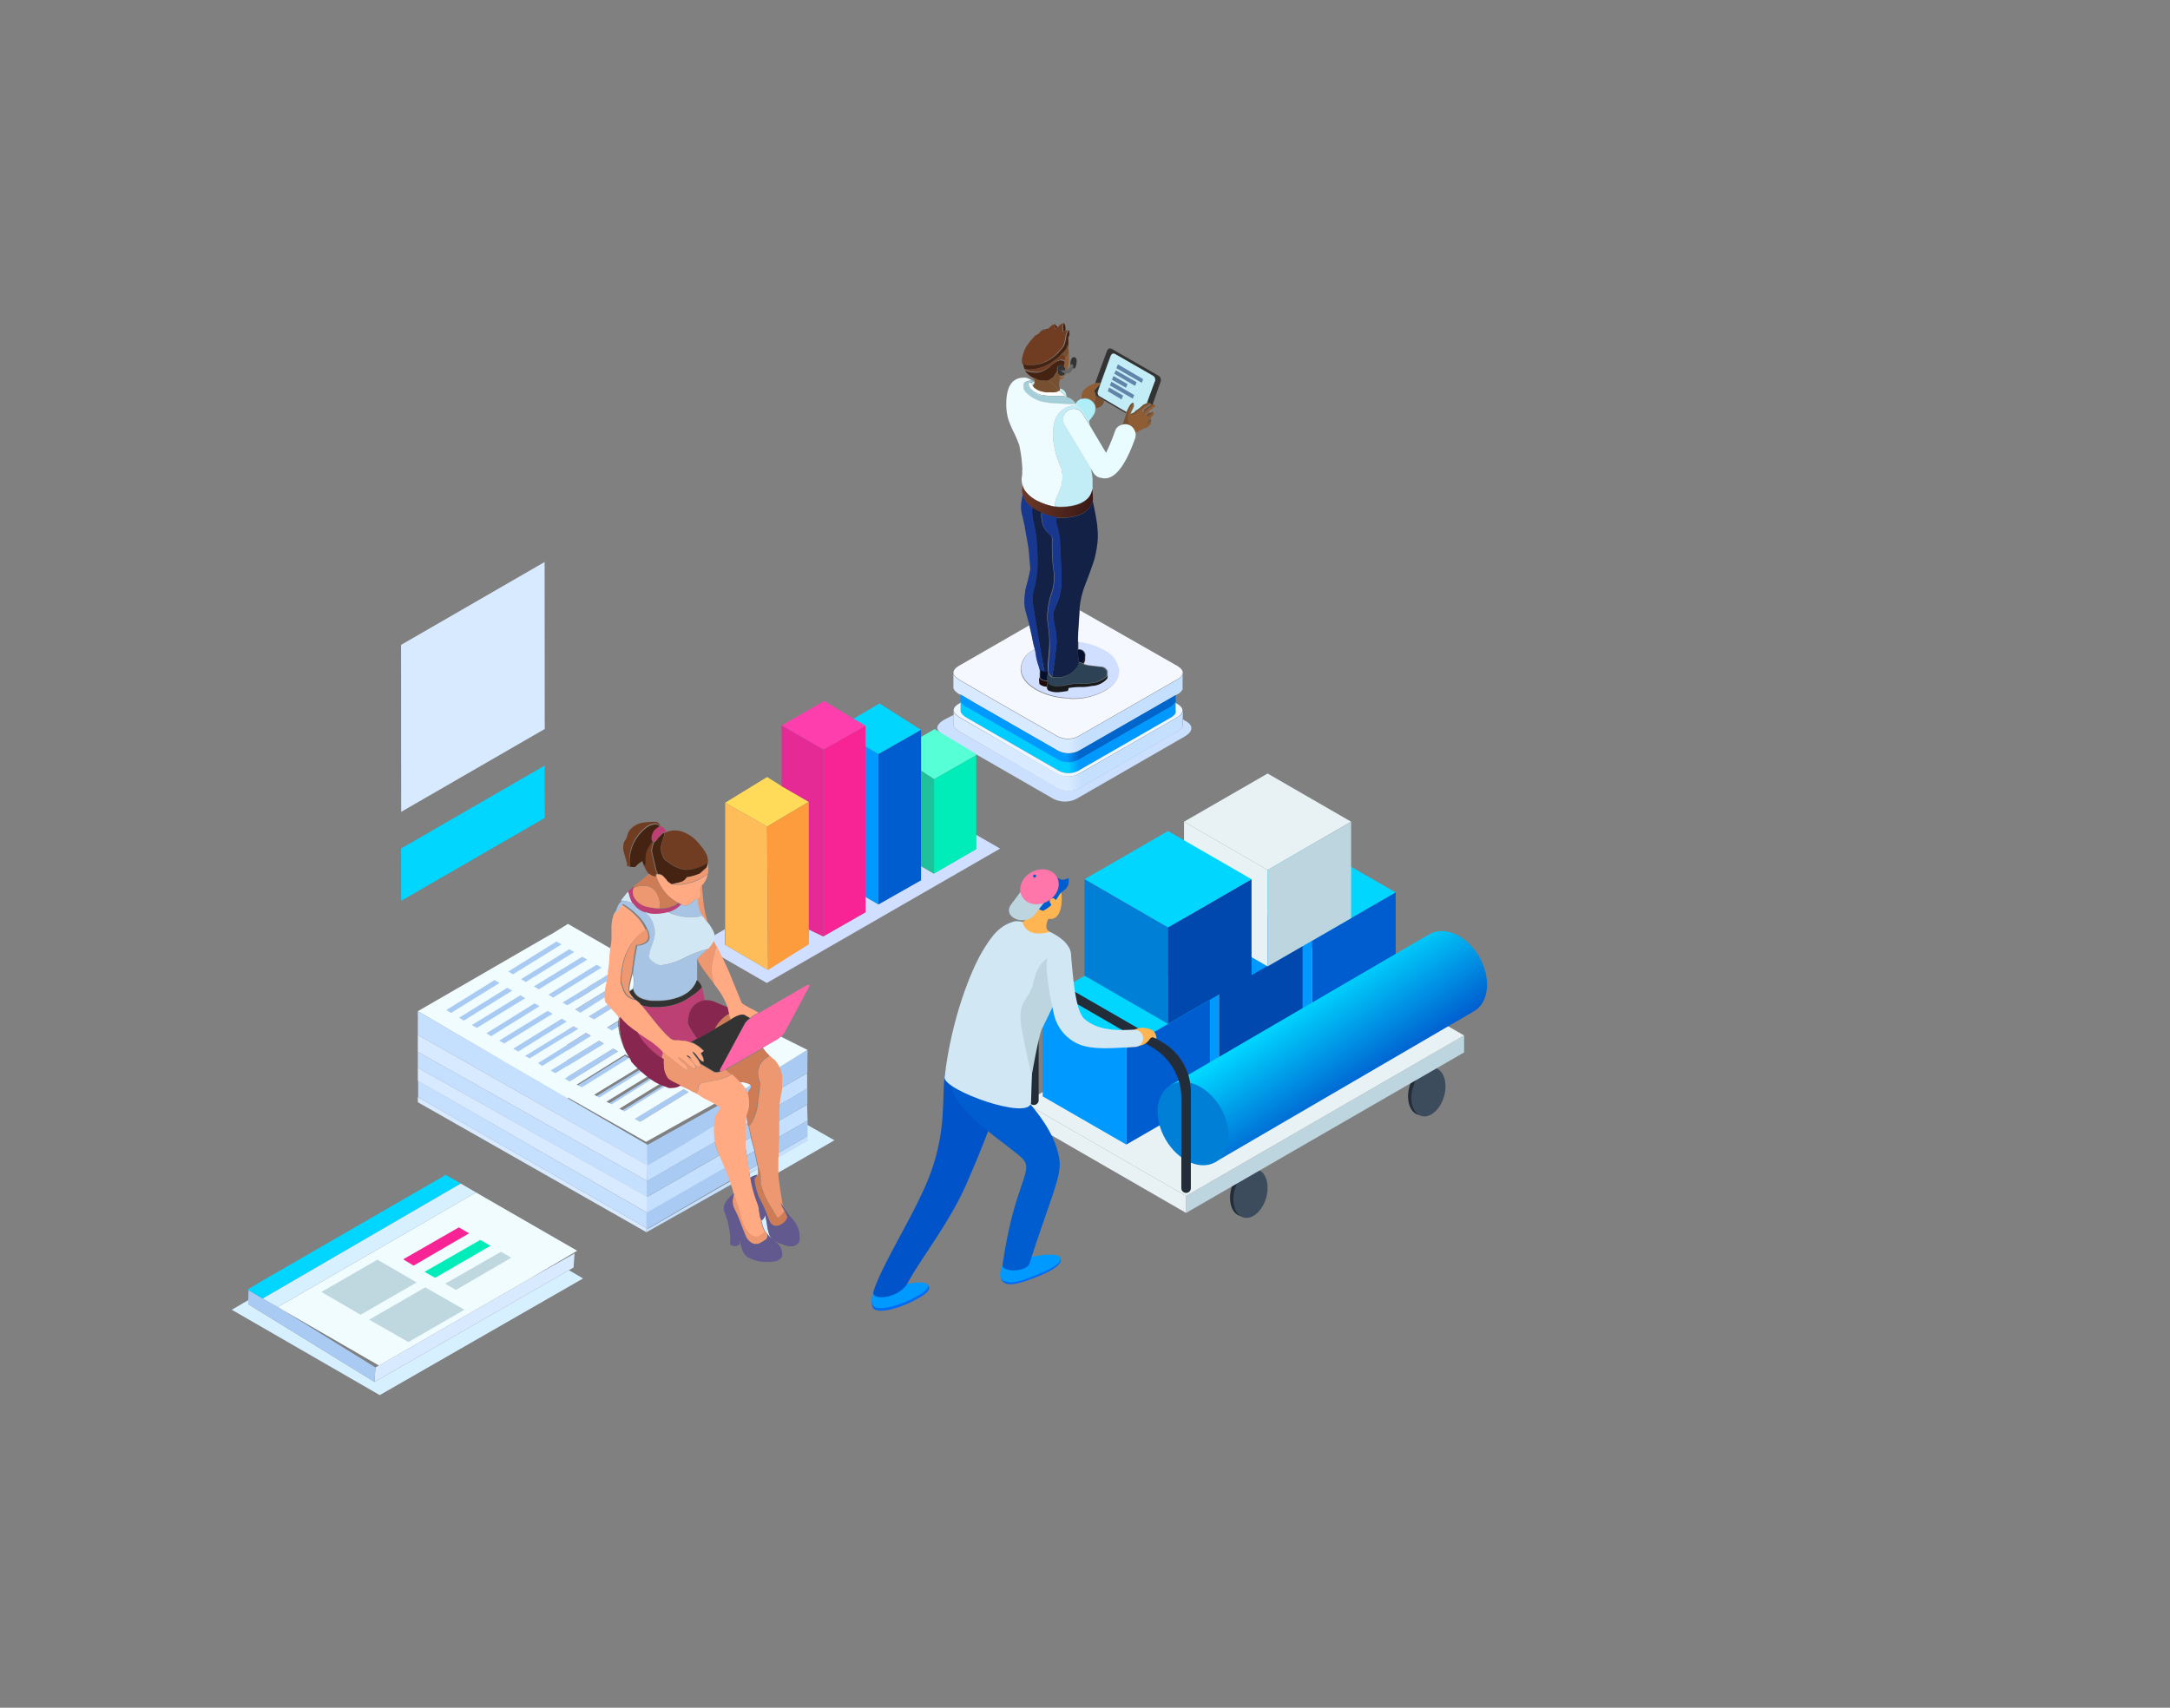 <svg xmlns="http://www.w3.org/2000/svg" xmlns:xlink="http://www.w3.org/1999/xlink" viewBox="0 0 339.04 266.85"><rect x="0" y="0" width="339.04" height="266.85" fill="#808080" stroke="none"/><defs><linearGradient id="b632d8bf-c120-41d7-acc9-a371bc763a56" x1="170.7" y1="79.41" x2="159.99" y2="76.55" gradientUnits="userSpaceOnUse"><stop offset="0" stop-color="#391715"/><stop offset="1" stop-color="#6f3a27"/></linearGradient><linearGradient id="e2b367dd-b241-4838-97e2-d51d3ff89623" x1="185.01" y1="111.42" x2="148.87" y2="111.42" gradientUnits="userSpaceOnUse"><stop offset="0.44" stop-color="#c5dffe"/><stop offset="0.5" stop-color="#d8eaff"/></linearGradient><linearGradient id="a9bfe592-0b54-4305-9faf-b3047a03d018" x1="183.93" y1="113.84" x2="149.96" y2="113.84" gradientUnits="userSpaceOnUse"><stop offset="0.45" stop-color="#06c"/><stop offset="0.51" stop-color="#09f"/></linearGradient><linearGradient id="fed290cc-0f61-4595-a0c4-3821f87658c1" x1="183.93" y1="115.18" x2="149.96" y2="115.18" gradientUnits="userSpaceOnUse"><stop offset="0.45" stop-color="#09f"/><stop offset="0.5" stop-color="#0cf"/></linearGradient><linearGradient id="b254ec34-defc-4110-bb7c-ebda03e0e230" x1="185.01" y1="117.3" x2="148.87" y2="117.3" xlink:href="#e2b367dd-b241-4838-97e2-d51d3ff89623"/><linearGradient id="be2be1aa-b0f8-44e8-b28f-d549d1676953" x1="213.27" y1="169.62" x2="204.28" y2="156.25" gradientUnits="userSpaceOnUse"><stop offset="0" stop-color="#005dcf"/><stop offset="1" stop-color="#00d6ff"/></linearGradient></defs><g style="isolation:isolate"><g id="f9cda223-b4da-4239-916c-fd64dcaa90f5" data-name="—ŽÓť_1"><path d="M166.46,57.87a1.66,1.66,0,0,0,.32-.13l.16-.16.33-.45a.83.83,0,0,1,.12-.24.38.38,0,0,1,.29.41s0,.11-.05.24a1.1,1.1,0,0,0-.12.29.82.82,0,0,1-.81.52h-.12a.53.53,0,0,0-.16,0,1.34,1.34,0,0,1-.37-.12l-.16-.16a.83.83,0,0,1-.21-.16h.25A2.35,2.35,0,0,0,166.46,57.87Z" style="fill:#666;fill-rule:evenodd"/><path d="M161.66,101.46c.06.3.11.6.16.9a8.54,8.54,0,0,0,.41,1.62l.12.45,0,0a.43.43,0,0,0,.08.2,4.21,4.21,0,0,1,0,.57,4.9,4.9,0,0,0,0,.61.86.86,0,0,0-.08.36,4.82,4.82,0,0,0,.08.74,2,2,0,0,0,.65.32,4.56,4.56,0,0,0,.49.08.5.5,0,0,0,.37.53,3.33,3.33,0,0,0,1.42.2,13.51,13.51,0,0,0,1.46-.2l.12-.45a12.73,12.73,0,0,1,1.79-.16,7.09,7.09,0,0,0,1.79-.16A3.4,3.4,0,0,0,173,106a.73.73,0,0,0,.08-.44.35.35,0,0,1,0-.17.67.67,0,0,1,0-.24.71.71,0,0,0-.21-.61,1,1,0,0,0-.81-.37l-2-.24-.49-.12a.76.76,0,0,0-.2-.08.3.3,0,0,0,0-.13.87.87,0,0,0,.2-.6.69.69,0,0,0,0-.25v-.08a.94.94,0,0,0-.85-1.22.4.4,0,0,1-.2,0h0c0-.4,0-.82,0-1.26a11,11,0,0,1,4.06,1.3l0,0a4.17,4.17,0,0,1,2.32,2.93v.44c0,1.2-.73,2.21-2.2,3a10.31,10.31,0,0,1-5.44,1.26v-.08a10.83,10.83,0,0,1-5.41-1.38c-1.49-.9-2.26-1.94-2.31-3.13h0v-.16A3.55,3.55,0,0,1,161.66,101.46Z" style="fill:#d0deff;fill-rule:evenodd"/><path d="M149,111.7l0,1.58c0,.36.35.72,1,1.1L165,123a3.59,3.59,0,0,0,3.86,0l15-8.62a2,2,0,0,0,.93-.89v-1.1l.33.2c.65.36,1,.72,1,1.1a1.06,1.06,0,0,1,0,.29c-.08.37-.43.74-1,1.09l-16.58,9.55a4,4,0,0,1-4.31,0l-13.2-7.6-3.38-2-.12-.08c-.7-.4-1.07-.8-1.09-1.18s.36-.89,1.09-1.3Z" style="fill:#cbdfff;fill-rule:evenodd"/><path d="M161,59.77l.12.13,0,0a2.29,2.29,0,0,1,.17.28v0l.08.12a.47.47,0,0,1,.16.21l.41.28a3.18,3.18,0,0,0,.69.29,5.72,5.72,0,0,0,.85.16,7.69,7.69,0,0,1,.85,0,3.36,3.36,0,0,0,.74-.08l.24-.08a1.18,1.18,0,0,0,.2-.17l0,.09,1.1,1a6.06,6.06,0,0,0-.81-.16h-1.83a4.63,4.63,0,0,1-.85-.08.35.35,0,0,0-.17,0l-.36-.08a4.53,4.53,0,0,1-.82-.37,2.66,2.66,0,0,1-.6-.41l-.09-.08a.64.64,0,0,1-.28-.36.59.59,0,0,1-.12-.45.32.32,0,0,1,0-.16Z" style="fill:#fff;fill-rule:evenodd"/><path d="M160.81,97.72l.36,1.59c.11.57.22,1.09.33,1.58.05.19.11.38.16.57a3.55,3.55,0,0,0-2.19,3v.16h0c.05,1.19.82,2.23,2.31,3.13a10.83,10.83,0,0,0,5.41,1.38v.08a10.31,10.31,0,0,0,5.44-1.26c1.47-.84,2.2-1.85,2.2-3v-.44a4.17,4.17,0,0,0-2.32-2.93l0,0a11,11,0,0,0-4.06-1.3q0-1.42.12-2.88l.12-2a.1.1,0,0,1,.08,0L183.85,104c.56.33.88.66.93,1a1,1,0,0,1,0,.24,1.89,1.89,0,0,1-1,1l-15,8.61a3.55,3.55,0,0,1-3.86,0l-10.8-6.18-1.1-.65-3-1.74-.12-.09c-.62-.37-.93-.74-.93-1.09s.29-.76,1-1.14Z" style="fill:#f5f9ff;fill-rule:evenodd"/><path d="M166.46,51.69a1.1,1.1,0,0,1-.33.08h0v0a6.24,6.24,0,0,0,0-.69,2.57,2.57,0,0,1,.08-.65v0h0a1.88,1.88,0,0,1,.25.65Zm-1.71-1.1v0l.45.53c.05,0,.05,0,0,0s-.06.08-.08.08a1.74,1.74,0,0,1-.29.16.65.65,0,0,0,0-.44A1.1,1.1,0,0,1,164.75,50.59Zm-1.87,1s0-.06.08-.08l.21,0h.08l.57-.17s-.06.08-.17.17a.51.51,0,0,1-.24.12Z" style="fill:#471908;fill-rule:evenodd"/><path d="M166.46,51.69l.48-.12a1.69,1.69,0,0,0-.48,1l-.09.57a7.53,7.53,0,0,1-.24.86,1.75,1.75,0,0,1-.16.2,1.7,1.7,0,0,1-.29.36,5.83,5.83,0,0,1-1,1.06,1.75,1.75,0,0,1-.2.16,5.73,5.73,0,0,1-3.58,1.26,3.18,3.18,0,0,1-.57,0,2.57,2.57,0,0,1-.61-.2v.08a2.54,2.54,0,0,1,0-1.1,7.41,7.41,0,0,1,.53-1.5,9.62,9.62,0,0,1,.65-.93c.11-.14.35-.41.73-.82a.51.51,0,0,1,.33-.24l.32-.2a3.29,3.29,0,0,0,.25-.29,1.41,1.41,0,0,1,.24-.2.1.1,0,0,1,.08,0h.53a.51.51,0,0,0,.24-.12c.11-.09.17-.14.17-.17l.36-.36a2.54,2.54,0,0,1,.57-.33,1.1,1.1,0,0,0,.08.33.65.65,0,0,1,0,.44,1.74,1.74,0,0,0,.29-.16s0,0,.08-.08.05-.07,0,0l.44-.41a1,1,0,0,1,.49-.28,2.57,2.57,0,0,0-.08.65,6.24,6.24,0,0,1,0,.69v0h0A1.1,1.1,0,0,0,166.46,51.69Z" style="fill:#713d22;fill-rule:evenodd"/><path d="M160,57.62a2.9,2.9,0,0,0,.57.12H161a6.81,6.81,0,0,0,3.94-1.54,3.65,3.65,0,0,0,1-.93l.36.28a.64.64,0,0,1,.17.41.34.34,0,0,0,0,.16,1.75,1.75,0,0,1,0,.32.8.8,0,0,0-.25-.16.92.92,0,0,0-.53-.08,3,3,0,0,0-.4.12s0,0,0,0a3.5,3.5,0,0,0-.49.29,5.15,5.15,0,0,0-.61.53,5.3,5.3,0,0,1-1.46.85,3.17,3.17,0,0,1-.41.12,5.15,5.15,0,0,1-1.46-.12l-.25-.08a.84.84,0,0,0-.36-.08A.81.81,0,0,1,160,57.62Z" style="fill:#713d22;fill-rule:evenodd"/><path d="M165.89,55.27a3.65,3.65,0,0,1-1,.93A6.81,6.81,0,0,1,161,57.74h-.36a2.9,2.9,0,0,1-.57-.12h0a1.29,1.29,0,0,1-.09-.2h0v0l-.12-.49v-.08a2.57,2.57,0,0,0,.61.2,3.18,3.18,0,0,0,.57,0,5.73,5.73,0,0,0,3.58-1.26,1.75,1.75,0,0,0,.2-.16,5.83,5.83,0,0,0,1-1.06,1.7,1.7,0,0,0,.29-.36,1.75,1.75,0,0,0,.16-.2,7.53,7.53,0,0,0,.24-.86l.09-.57a1.69,1.69,0,0,1,.48-1l0,.4a.75.75,0,0,1,0,.37l-.16.37a1.81,1.81,0,0,0,0,.4,5,5,0,0,1,0,.61v.08a2.51,2.51,0,0,1-.12.57,1.1,1.1,0,0,1-.33.49A3.11,3.11,0,0,1,165.89,55.27Z" style="fill:#452312;fill-rule:evenodd"/><path d="M163.61,59.49a1,1,0,0,1-.49,0l-.44,0c-.06,0-.1,0-.12,0a4.73,4.73,0,0,1-.49-.16c-.22-.11-.42-.21-.61-.29v0a3.33,3.33,0,0,1-1.3-1.09.84.84,0,0,1,.36.08l.25.08a5.15,5.15,0,0,0,1.46.12,3.17,3.17,0,0,0,.41-.12,5.3,5.3,0,0,0,1.46-.85,5.15,5.15,0,0,1,.61-.53,3.5,3.5,0,0,1,.49-.29s0,0,0,0a3,3,0,0,1,.4-.12.92.92,0,0,1,.53.08.8.8,0,0,1,.25.16l-.21.78a.49.49,0,0,1-.08-.13.65.65,0,0,0-.69-.08.66.66,0,0,0-.24.53V58c-.14.24-.29.48-.45.73a.66.66,0,0,1-.28.32,1.15,1.15,0,0,0-.37.25A1.27,1.27,0,0,1,163.61,59.49Z" style="fill:#452312;fill-rule:evenodd"/><path d="M167,55.1a3.84,3.84,0,0,1-.57,1,.34.34,0,0,1,0-.16.64.64,0,0,0-.17-.41l-.36-.28a3.11,3.11,0,0,0,.4-.41,1.1,1.1,0,0,0,.33-.49,2.51,2.51,0,0,0,.12-.57A7.52,7.52,0,0,1,167,55Z" style="fill:#775032;fill-rule:evenodd"/><path d="M165.56,59.29a.1.1,0,0,0-.08,0,2.52,2.52,0,0,1,.08-.53h0l.08.08h0a.46.46,0,0,0,.33.12v-.08a.16.16,0,0,0,.12,0,.52.52,0,0,0,.25-.08v0a1.21,1.21,0,0,1-.25.32,1,1,0,0,1-.57.21Z" style="fill:#8e5d33;fill-rule:evenodd"/><path d="M161.34,60.26a.36.36,0,0,1,.08-.12.65.65,0,0,0,.2-.53v-.08a1.07,1.07,0,0,0-.16-.53c.19.08.39.18.61.29a4.73,4.73,0,0,0,.49.16s.06,0,.12,0l.44,0a1,1,0,0,0,.49,0,4.15,4.15,0,0,1,1.26.94l.25.32q.12.24.24.45l-.24.08a3.36,3.36,0,0,1-.74.08,7.69,7.69,0,0,0-.85,0,5.72,5.72,0,0,1-.85-.16,3.18,3.18,0,0,1-.69-.29l-.41-.28a.47.47,0,0,0-.16-.21Z" style="fill:#775032;fill-rule:evenodd"/><path d="M167.63,57.54c0-.13.05-.22.05-.24a.38.38,0,0,0-.29-.41.83.83,0,0,0-.12.24,1.61,1.61,0,0,1,.24-1.22l.12-.08c.46-.08.65.21.57.86s-.25.92-.44.89A.17.17,0,0,1,167.63,57.54Z" style="fill:#333;fill-rule:evenodd"/><path d="M171.9,60c-.05-.14-.22-.19-.49-.16l-.32.08,1.83-5c.19-.49.5-.6.93-.32l7.07,4.06a.8.8,0,0,1,.37,1.09l-1.22,3.5-.21,0v-.08a.58.58,0,0,0-.52-.25l-.17.08,1.18-3.33a.72.72,0,0,0-.28-1l-5.81-3.33c-.36-.22-.61-.11-.78.32Z" style="fill:#333;fill-rule:evenodd"/><path d="M179.17,64.85l0,0a.09.09,0,0,0,0-.08s.06-.08.08-.08l.05,0a1.56,1.56,0,0,0,.32-.32h0l-.12.28a.94.94,0,0,1-.2.12Z" style="fill:#333;fill-rule:evenodd"/><path d="M166.21,57.22a.87.87,0,0,1,.25.65,2.35,2.35,0,0,1-.53,0h-.25a.83.83,0,0,0,.21.16l.16.16a1.34,1.34,0,0,0,.37.12.62.62,0,0,1-.41.41,1.5,1.5,0,0,1-.37,0h0a.28.28,0,0,0-.12-.08.61.61,0,0,1-.16-.13.36.36,0,0,1-.12-.16v-.77a.66.66,0,0,1,.24-.53.65.65,0,0,1,.69.08A.49.49,0,0,0,166.21,57.22Z" style="fill:#333;fill-rule:evenodd"/><path d="M179.54,63.43l-.85.86.08-.17a.35.35,0,0,1,.16-.2l.12-.12.08-.08a1.94,1.94,0,0,1,.29-.21Z" style="fill:#333;fill-rule:evenodd"/><path d="M175.92,64.57l-3.41-2-1.3-.73-.08-.08a1,1,0,0,0-.25-.61l.41-.49a3,3,0,0,1,.61-.61l-.32.93c-.19.46-.1.79.28,1l4.1,2.4Z" style="fill:#333;fill-rule:evenodd"/><path d="M166.46,57.87a.87.87,0,0,0-.25-.65l.21-.78a1.75,1.75,0,0,0,0-.32,3.84,3.84,0,0,0,.57-1,6.44,6.44,0,0,1-.09,2.08c-.05.18-.1.37-.16.56A1.66,1.66,0,0,1,166.46,57.87Z" style="fill:#8e5d33;fill-rule:evenodd"/><path d="M165.64,58.68a1.5,1.5,0,0,0,.37,0,.62.62,0,0,0,.41-.41.53.53,0,0,1,.16,0l-.16.37a.52.52,0,0,1-.25.08.16.16,0,0,1-.12,0v.08a.46.46,0,0,1-.33-.12h0l-.08-.08Z" style="fill:#8e5d33;fill-rule:evenodd"/><path d="M170.84,62.82a1.56,1.56,0,0,0-.4-.36,1.63,1.63,0,0,0-1.26-.21.65.65,0,0,0-.21,0,1.45,1.45,0,0,0,0-.32c0-.68.45-1.26,1.43-1.75a3.58,3.58,0,0,1,.73-.28l.32-.08c.27,0,.44,0,.49.16v0a3,3,0,0,0-.61.61l-.41.49a1,1,0,0,1,.25.61v.16l-.08.57A2,2,0,0,1,170.84,62.82Z" style="fill:#8e5d33;fill-rule:evenodd"/><path d="M179.74,65.38a2.48,2.48,0,0,1-.32.37.55.55,0,0,0-.12.53,3.19,3.19,0,0,0,.48-.45l.08-.12v.16a2,2,0,0,1,0,.32,1.44,1.44,0,0,1-.32.33.42.42,0,0,1-.16.12s0,.07-.08.12l-.45.17-.29.12a5.74,5.74,0,0,1-.56.28l-.61.33c-.06-.17-.11-.31-.17-.45a1.59,1.59,0,0,0-.93-.85,4.06,4.06,0,0,1-.2-1.1,1.75,1.75,0,0,1,.08-.53.4.4,0,0,1,0-.2,2.78,2.78,0,0,1,.28-.69c.33-.57.5-.88.53-.94a.82.82,0,0,1,0,.86c-.14.29-.24.53-.33.69a.74.74,0,0,1-.08.24.12.12,0,0,0,0,.08v0h.17a2,2,0,0,0,.93-.57,11.71,11.71,0,0,1,1-.81,1,1,0,0,1,.28-.12,1.46,1.46,0,0,1,.33-.12c.24-.08.39-.07.44,0a.12.12,0,0,1,0-.08v.08a2.45,2.45,0,0,0-.32.2l-.12.08a1.94,1.94,0,0,0-.29.21l-.08.08-.12.12a.35.35,0,0,0-.16.2l-.08.08a.48.48,0,0,0-.09.13.13.13,0,0,0,0,.12l.05,0a.31.31,0,0,0,.12,0c.27-.25.53-.46.77-.65a3.35,3.35,0,0,1,.4-.29,4,4,0,0,0,.37-.24,1,1,0,0,1,.28.12c.09.11.06.2-.08.29s-.5.35-.77.56a.49.49,0,0,1-.08.13h0a1.56,1.56,0,0,1-.32.32l-.05,0s-.05,0-.08.08a.09.09,0,0,1,0,.08l0,0a.22.22,0,0,0,0,.21s.11.06.25,0v0a2.76,2.76,0,0,0,.48-.29c.19-.16.27-.28.25-.36q.4.2,0,.69Z" style="fill:#8e5d33;fill-rule:evenodd"/><path d="M165.6,58.72h0a2.52,2.52,0,0,0-.08.53.1.1,0,0,1,.08,0,2.51,2.51,0,0,0-.08,1.26.46.46,0,0,1,.08.24q0,.28,0,.24a1.18,1.18,0,0,1-.2.17q-.12-.21-.24-.45l-.25-.32a4.15,4.15,0,0,0-1.26-.94,1.27,1.27,0,0,0,.49-.2,1.15,1.15,0,0,1,.37-.25.66.66,0,0,0,.28-.32c.16-.25.31-.49.45-.73v.32a.36.36,0,0,0,.12.16.61.61,0,0,0,.16.13.28.28,0,0,1,.12.08h0Z" style="fill:#775032;fill-rule:evenodd"/><path d="M178.69,64.29l.85-.86a2.45,2.45,0,0,1,.32-.2l.21,0h.24a4,4,0,0,1-.37.24,3.35,3.35,0,0,0-.4.29c-.24.19-.5.4-.77.65a.31.31,0,0,1-.12,0l-.05,0a.13.13,0,0,1,0-.12.48.48,0,0,1,.09-.13Z" style="fill:#775032;fill-rule:evenodd"/><path d="M180.11,64.41c0,.08-.06.2-.25.36a2.76,2.76,0,0,1-.48.29v0c-.14,0-.22,0-.25,0a.22.22,0,0,1,0-.21l.17-.08a.94.94,0,0,0,.2-.12l.12-.08C179.85,64.41,180,64.35,180.11,64.41Z" style="fill:#775032;fill-rule:evenodd"/><path d="M179.86,65.71l-.08.12a3.19,3.19,0,0,1-.48.45.55.55,0,0,1,.12-.53,2.48,2.48,0,0,0,.32-.37A1.72,1.72,0,0,1,179.86,65.71Z" style="fill:#775032;fill-rule:evenodd"/><path d="M176.65,64.69a.33.33,0,0,1,.21-.12,2.83,2.83,0,0,0,.44-.24v-.09l.61-.4c.33-.27.56-.48.69-.61a5.91,5.91,0,0,1,.57-.25l.17-.08a.58.58,0,0,1,.52.25.12.12,0,0,0,0,.08c0-.11-.2-.12-.44,0a1.46,1.46,0,0,0-.33.12,1,1,0,0,0-.28.12,11.71,11.71,0,0,0-1,.81,2,2,0,0,1-.93.57h-.17v0A.12.12,0,0,1,176.65,64.69Z" style="fill:#775032;fill-rule:evenodd"/><path d="M176,64.37s.13-.27.37-.74.49-.7.73-.73c0,.06-.2.37-.53.94a2.78,2.78,0,0,0-.28.69.4.4,0,0,0,0,.2,1.75,1.75,0,0,0-.08.53,4.06,4.06,0,0,0,.2,1.1,1.5,1.5,0,0,0-1,0l.57-1.79Z" style="fill:#775032;fill-rule:evenodd"/><path d="M172.51,62.58a1.9,1.9,0,0,1-.16.57,1.44,1.44,0,0,1-1.14.61.73.73,0,0,0,0-.25,1.39,1.39,0,0,0-.33-.69,2,2,0,0,0,.21-.32l.08-.57v-.16l.08.08Z" style="fill:#775032;fill-rule:evenodd"/><path d="M166.7,62.05v0l-1.1-1,0-.09s0-.05,0-.24a1.11,1.11,0,0,1,.77.45.62.62,0,0,1,.09.12Z" style="fill:#c2edf6;fill-rule:evenodd"/><path d="M170.32,66.52l-1.14-1.83a1.52,1.52,0,0,0-1-.77,1.58,1.58,0,0,0-1.26.2,1.68,1.68,0,0,0-.77,1,1.58,1.58,0,0,0,.2,1.26l4.11,6.82q.17.9.24,1.59c0,.46,0,.81,0,1a3.18,3.18,0,0,1,0,.57,3.06,3.06,0,0,1-.53,1.26q-1.29,1.55-4.59,1.55a4.91,4.91,0,0,1-.77-.08,9.72,9.72,0,0,1,.12-1,5.11,5.11,0,0,1,.45-1.06,9,9,0,0,0,.4-1.05,1.46,1.46,0,0,0,.09-.21,7.09,7.09,0,0,0,.12-1.38v-.24c-.06-.35-.11-.66-.16-.94a7.58,7.58,0,0,1-.37-.89,11.39,11.39,0,0,1-.77-2.72,7.76,7.76,0,0,1-.16-2,6.31,6.31,0,0,1,.08-1.06,3.85,3.85,0,0,1,.85-2,.91.91,0,0,1,.24-.24v0a2.62,2.62,0,0,1,1.1-.74,6.59,6.59,0,0,1,1.06-.24l.53-.08a4.32,4.32,0,0,1,1.09,1.18c.25.46.42.81.53,1a1.46,1.46,0,0,1,.12.33C170.17,66,170.23,66.25,170.32,66.52Z" style="fill:#c2edf6;fill-rule:evenodd"/><polygon points="174.66 56.93 174.42 57.54 178.4 59.82 178.6 59.25 174.66 56.93" style="fill:#c2edf6;fill-rule:evenodd"/><polygon points="174.34 57.87 174.09 58.39 177.34 60.3 177.59 59.73 174.34 57.87" style="fill:#c2edf6;fill-rule:evenodd"/><polygon points="173.97 58.76 173.73 59.33 175.92 60.59 176.17 60.02 173.97 58.76" style="fill:#c2edf6;fill-rule:evenodd"/><path d="M176,64.37l-4.1-2.4c-.38-.19-.47-.52-.28-1l.32-.93v0l1.58-4.35c.17-.43.42-.54.78-.32l5.81,3.33a.72.72,0,0,1,.28,1L179.17,63a5.91,5.91,0,0,0-.57.25c-.13.13-.36.34-.69.61l-.61.4v.09a2.83,2.83,0,0,1-.44.24.33.33,0,0,0-.21.12.74.74,0,0,0,.08-.24c.09-.16.19-.4.33-.69a.82.82,0,0,0,0-.86c-.24,0-.49.27-.73.73S176,64.34,176,64.37Z" style="fill:#c2edf6;fill-rule:evenodd"/><path d="M178.69,64.2l.08-.08-.08.17Z" style="fill:#c2edf6;fill-rule:evenodd"/><polygon points="176.98 62.29 177.22 61.73 173.65 59.65 173.4 60.22 176.98 62.29" style="fill:#c2edf6;fill-rule:evenodd"/><polygon points="175.23 62.42 175.48 61.81 173.28 60.55 173.08 61.12 175.23 62.42" style="fill:#c2edf6;fill-rule:evenodd"/><path d="M161.62,59.61a.65.65,0,0,1-.2.53.36.36,0,0,0-.08.12v0a2.29,2.29,0,0,0-.17-.28l0,0-.12-.13A1.62,1.62,0,0,1,161.62,59.61Z" style="fill:#c2edf6;fill-rule:evenodd"/><polygon points="173.97 58.76 176.17 60.02 175.92 60.59 173.73 59.33 173.97 58.76" style="fill:#6284aa;fill-rule:evenodd"/><polygon points="174.34 57.87 177.59 59.73 177.34 60.3 174.09 58.39 174.34 57.87" style="fill:#6284aa;fill-rule:evenodd"/><polygon points="174.66 56.93 178.6 59.25 178.4 59.82 174.42 57.54 174.66 56.93" style="fill:#6284aa;fill-rule:evenodd"/><polygon points="176.98 62.29 173.4 60.22 173.65 59.65 177.22 61.73 176.98 62.29" style="fill:#6284aa;fill-rule:evenodd"/><polygon points="175.23 62.42 173.08 61.12 173.28 60.55 175.48 61.81 175.23 62.42" style="fill:#6284aa;fill-rule:evenodd"/><path d="M170.44,73.22l-4.11-6.82a1.58,1.58,0,0,1-.2-1.26,1.68,1.68,0,0,1,.77-1,1.58,1.58,0,0,1,1.26-.2,1.52,1.52,0,0,1,1,.77l1.14,1.83,2.51,4.22a31.23,31.23,0,0,0,1.39-3.37,1.45,1.45,0,0,1,.85-.93.46.46,0,0,1,.28-.08,1.5,1.5,0,0,1,1,0,1.59,1.59,0,0,1,.93.85c.06.14.11.28.17.45a2.31,2.31,0,0,1-.09.85q-2.47,6.92-5.28,6.14a1.4,1.4,0,0,1-.69-.25,1.68,1.68,0,0,1-.53-.53Z" style="fill:#e9fcff;fill-rule:evenodd"/><path d="M170.11,65.83a1.46,1.46,0,0,0-.12-.33c-.11-.24-.28-.59-.53-1a4.32,4.32,0,0,0-1.09-1.18l-.29-.2a.12.12,0,0,0,0-.09,1.54,1.54,0,0,1,.85-.69.65.65,0,0,1,.21,0,1.63,1.63,0,0,1,1.26.21,1.56,1.56,0,0,1,.4.36,1.39,1.39,0,0,1,.33.69.73.73,0,0,1,0,.25,1.57,1.57,0,0,1-.28,1A8.55,8.55,0,0,1,170.11,65.83Z" style="fill:#afeef7;fill-rule:evenodd"/><path d="M168.08,63.07a.09.09,0,0,1,0,.08h-1.26l-1.46-.08L164,63l-1-.16a5.49,5.49,0,0,1-1.78-.73,5.24,5.24,0,0,1-1-.85,1.22,1.22,0,0,1-.28-1.18.5.5,0,0,1,.2-.33,2,2,0,0,1,1.14-.24,1.22,1.22,0,0,1,.32,0v.08a1.62,1.62,0,0,0-.61.16l-.2.13a.32.32,0,0,0,0,.16.59.59,0,0,0,.12.45.64.64,0,0,0,.28.36l.09.08a2.07,2.07,0,0,0,.56.41,2.73,2.73,0,0,0,.57.32c.25.06.46.1.65.13a.35.35,0,0,1,.17,0,4.63,4.63,0,0,0,.85.08h1.83a6.06,6.06,0,0,1,.81.16v0l.28.12A2.37,2.37,0,0,1,168.08,63.07Z" style="fill:#a5cfd8;fill-rule:evenodd"/><path d="M164.79,79.16a5.61,5.61,0,0,1-.61-.13,10.49,10.49,0,0,1-2-.73,5.32,5.32,0,0,1-2.07-1.7,4,4,0,0,1-.33-.74,3,3,0,0,1-.16-1c0-.24.06-.46.08-.65v-.12a1.58,1.58,0,0,0,0-.41,2.87,2.87,0,0,0,0-.85,19.41,19.41,0,0,0-.4-3,.16.16,0,0,1,0-.12,18,18,0,0,0-.86-2.07,16.62,16.62,0,0,1-.89-2.07,8.38,8.38,0,0,1-.33-2.24q-.07-4.55,3.09-4.31a6,6,0,0,1,.73.29l.25.16a2,2,0,0,0-1.14.24.5.5,0,0,0-.2.33,1.22,1.22,0,0,0,.28,1.18,5.24,5.24,0,0,0,1,.85,5.49,5.49,0,0,0,1.78.73l1,.16,1.38.09,1.46.08h1.26a.09.09,0,0,0,0-.08l.29.2-.53.08a6.59,6.59,0,0,0-1.06.24,2.62,2.62,0,0,0-1.1.74v0a.91.91,0,0,0-.24.24,3.85,3.85,0,0,0-.85,2,6.31,6.31,0,0,0-.08,1.06,7.76,7.76,0,0,0,.16,2,11.39,11.39,0,0,0,.77,2.72,7.58,7.58,0,0,0,.37.89c.05.28.1.59.16.94v.24a7.09,7.09,0,0,1-.12,1.38,1.46,1.46,0,0,1-.09.21,9,9,0,0,1-.4,1.05,5.11,5.11,0,0,0-.45,1.06A9.72,9.72,0,0,0,164.79,79.16Z" style="fill:#eefcff;fill-rule:evenodd"/><path d="M161.26,61a2.66,2.66,0,0,0,.6.41,4.53,4.53,0,0,0,.82.37l.36.08c-.19,0-.4-.07-.65-.13a2.73,2.73,0,0,1-.57-.32A2.07,2.07,0,0,1,161.26,61Z" style="fill:#eefcff;fill-rule:evenodd"/><path d="M162.72,80.13a4.18,4.18,0,0,0-.45-.2c-.35-.19-.68-.38-1-.57a5.2,5.2,0,0,1-1.1-1.1,2.91,2.91,0,0,1-.41-1,3.72,3.72,0,0,1-.08-.74,2.36,2.36,0,0,0,.08-.65h0a4,4,0,0,0,.33.74,5.32,5.32,0,0,0,2.07,1.7,10.49,10.49,0,0,0,2,.73,5.61,5.61,0,0,0,.61.13,4.91,4.91,0,0,0,.77.08q3.3,0,4.59-1.55a3.06,3.06,0,0,0,.53-1.26,9.44,9.44,0,0,1,.08,1.1,4.73,4.73,0,0,1,0,.65,2.59,2.59,0,0,1-.53,1.14q-1.26,1.58-4.59,1.58a2.28,2.28,0,0,1-.61-.08.32.32,0,0,1-.16,0,5.78,5.78,0,0,1-.57-.12A7.94,7.94,0,0,1,162.72,80.13Z" style="fill-rule:evenodd;fill:url(#b632d8bf-c120-41d7-acc9-a371bc763a56)"/><path d="M168.41,101.5a10.47,10.47,0,0,0,.16,1.91,1.24,1.24,0,0,1,0,.33l0,.08a3.29,3.29,0,0,1-.37.57,3.87,3.87,0,0,1-3.08,1.46,2.82,2.82,0,0,1-.65-.08v0h-.09c.17-1,.29-1.78.37-2.48.22-1.73.32-2.76.32-3.09a14.69,14.69,0,0,0-.24-2.07,10.88,10.88,0,0,1-.32-2.2,2.15,2.15,0,0,1,.2-.65c.27-.67.42-1,.45-1.09a8.5,8.5,0,0,0,.65-2.89c0-.62,0-1.54-.05-2.76s-.1-2.34-.16-3.45a10.82,10.82,0,0,0-.48-2.89,3,3,0,0,1-.13-1.34,2.28,2.28,0,0,0,.61.08q3.33,0,4.59-1.58a2.59,2.59,0,0,0,.53-1.14c.38,1.79.58,2.86.61,3.21a5.34,5.34,0,0,1,.12,1,10.54,10.54,0,0,1,0,2.51,18.49,18.49,0,0,1-.52,2.65c-.41,1.21-.87,2.49-1.39,3.81a14,14,0,0,0-.89,3.86v.13l-.12,2q-.12,1.45-.12,2.88C168.42,100.68,168.41,101.1,168.41,101.5Z" style="fill:#132146;fill-rule:evenodd"/><path d="M163.77,105a2.61,2.61,0,0,1-.56,0c-.17-.73-.37-1.76-.61-3.09a6.94,6.94,0,0,0-.17-.94,5.62,5.62,0,0,0-.16-.89c-.19-1.14-.35-2.13-.49-3l-.52-3.2a9.32,9.32,0,0,1,.08-1.22c.13-.55.24-1,.32-1.3a18.61,18.61,0,0,0,.41-3.86q0-.16-.12-2.28a16.38,16.38,0,0,0-.33-2.84,18,18,0,0,1-.36-1.83,3.58,3.58,0,0,1,0-1.26c.29.19.62.38,1,.57a4.18,4.18,0,0,1,.45.2,4.64,4.64,0,0,0,.28,2.11,3.87,3.87,0,0,0,.77,1.1c.14.14.29.27.45.41a1.14,1.14,0,0,1,.16.48,32,32,0,0,0,.17,4.6,8,8,0,0,1-.21,3.73,11.34,11.34,0,0,0-.65,2.89,7.06,7.06,0,0,0,0,2c.09.54.17,1.33.25,2.36a13.82,13.82,0,0,1-.08,2.15c0,.38-.07.91-.13,1.58a7,7,0,0,0,0,1.34.79.79,0,0,1,0,.13Z" style="fill:#132146;fill-rule:evenodd"/><path d="M163.21,105a1,1,0,0,1-.25,0l-.2-.08a1,1,0,0,1-.29-.25.43.43,0,0,1-.08-.2l0,0-.12-.45a8.54,8.54,0,0,1-.41-1.62c0-.3-.1-.6-.16-.9s-.11-.38-.16-.57c-.11-.49-.22-1-.33-1.58l-.36-1.59v0c-.25-.92-.45-1.66-.61-2.23a5.46,5.46,0,0,1-.2-1.71,9.49,9.49,0,0,1,.12-1.3c0-.32.17-.85.36-1.58s.34-1.38.45-2c-.08-1-.14-1.7-.16-2a20.39,20.39,0,0,0-.29-2.28c-.21-1.16-.35-1.91-.4-2.23a6.35,6.35,0,0,0-.17-.82l-.16-.81a5,5,0,0,1-.12-2.84,2.5,2.5,0,0,1,.16-.69,2.91,2.91,0,0,0,.41,1,5.2,5.2,0,0,0,1.1,1.1,3.58,3.58,0,0,0,0,1.26,18,18,0,0,0,.36,1.83,16.38,16.38,0,0,1,.33,2.84q.12,2.11.12,2.28a18.61,18.61,0,0,1-.41,3.86c-.08.32-.19.75-.32,1.3a9.32,9.32,0,0,0-.08,1.22l.52,3.2c.14.84.3,1.83.49,3a5.62,5.62,0,0,1,.16.89,6.94,6.94,0,0,1,.17.94C162.84,103.28,163,104.31,163.21,105Z" style="fill:#17388e;fill-rule:evenodd"/><path d="M164.38,105.73a1.22,1.22,0,0,1-.52-.69.35.35,0,0,1,0-.17,7,7,0,0,1,0-1.34c.06-.67.1-1.2.13-1.58A13.82,13.82,0,0,0,164,99.8c-.08-1-.16-1.82-.25-2.36a7.06,7.06,0,0,1,0-2,11.34,11.34,0,0,1,.65-2.89,8,8,0,0,0,.21-3.73,32,32,0,0,1-.17-4.6,1.14,1.14,0,0,0-.16-.48c-.16-.14-.31-.27-.45-.41a3.87,3.87,0,0,1-.77-1.1,4.64,4.64,0,0,1-.28-2.11,7.94,7.94,0,0,0,1.54.53,5.78,5.78,0,0,0,.57.12.32.32,0,0,0,.16,0,3,3,0,0,0,.13,1.34,10.82,10.82,0,0,1,.48,2.89c.06,1.11.11,2.26.16,3.45s.05,2.14.05,2.76a8.5,8.5,0,0,1-.65,2.89s-.18.42-.45,1.09a2.15,2.15,0,0,0-.2.65,10.88,10.88,0,0,0,.32,2.2,14.69,14.69,0,0,1,.24,2.07c0,.33-.1,1.36-.32,3.09C164.67,104,164.55,104.78,164.38,105.73Z" style="fill:#17388e;fill-rule:evenodd"/><path d="M163.69,106.46c0-.08-.05-.2-.08-.37a4.55,4.55,0,0,1,.16-1v0a.79.79,0,0,0,0-.13.35.35,0,0,0,0,.17,1.22,1.22,0,0,0,.52.69h.09v0a2.82,2.82,0,0,0,.65.08,3.87,3.87,0,0,0,3.08-1.46,3.29,3.29,0,0,0,.37-.57l0-.08a1.24,1.24,0,0,0,0-.33l.45.16c.1.06.2.11.28.17a.76.76,0,0,1,.2.08l.49.12,2,.24a1,1,0,0,1,.81.37.71.71,0,0,1,.21.61.67.67,0,0,0,0,.24.74.74,0,0,1-.25.37,4.7,4.7,0,0,1-1.46.77,6.54,6.54,0,0,1-.73.12,10.51,10.51,0,0,1-1.91.12c-.35,0-.68,0-1,0a2.22,2.22,0,0,1-.57.09l-.57.12-.65.12h-.33a4,4,0,0,1-.85,0,2.29,2.29,0,0,1-.69-.2.54.54,0,0,1-.33-.37Z" style="fill:#2d4355;fill-rule:evenodd"/><path d="M169.5,102.76a2.3,2.3,0,0,1-.4.73l-.08.08-.45-.16a10.47,10.47,0,0,1-.16-1.91h0a.4.4,0,0,0,.2,0,.94.94,0,0,1,.85,1.22Z" style="fill:#05102e;fill-rule:evenodd"/><path d="M163.77,105a4.55,4.55,0,0,0-.16,1c0,.17.06.29.08.37l-.52-.08a.83.83,0,0,1-.49-.21s-.06,0-.08-.08l-.09-.08a1.17,1.17,0,0,1,0-.16,4.9,4.9,0,0,1,0-.61,4.21,4.21,0,0,0,0-.57,1,1,0,0,0,.29.25l.2.08a1,1,0,0,0,.25,0A2.61,2.61,0,0,0,163.77,105Z" style="fill:#05102e;fill-rule:evenodd"/><path d="M169.3,103.74c-.08-.06-.18-.11-.28-.17l.08-.08a2.3,2.3,0,0,0,.4-.73.69.69,0,0,1,0,.25.87.87,0,0,1-.2.6A.3.3,0,0,1,169.3,103.74Z" style="fill:#200b0a;fill-rule:evenodd"/><path d="M162.47,105.85a1.17,1.17,0,0,0,0,.16l.09.08c0,.06.05.08.08.08a.83.83,0,0,0,.49.21l.52.08v.12l-.08,0a2.75,2.75,0,0,1,0,.73,4.56,4.56,0,0,1-.49-.08,2,2,0,0,1-.65-.32,4.82,4.82,0,0,1-.08-.74A.86.86,0,0,1,162.47,105.85Z" style="fill:#200b0a;fill-rule:evenodd"/><path d="M163.61,107.35a2.75,2.75,0,0,0,0-.73l.08,0a.54.54,0,0,0,.33.37,2.29,2.29,0,0,0,.69.2,4,4,0,0,0,.85,0h.33l.65-.12.57-.12a2.22,2.22,0,0,0,.57-.09c.29,0,.62,0,1,0a10.51,10.51,0,0,0,1.91-.12,6.54,6.54,0,0,0,.73-.12,4.7,4.7,0,0,0,1.46-.77.74.74,0,0,0,.25-.37.35.35,0,0,0,0,.17.73.73,0,0,1-.08.44,3.4,3.4,0,0,1-2.4,1.1,7.09,7.09,0,0,1-1.79.16,12.73,12.73,0,0,0-1.79.16l-.12.45a13.51,13.51,0,0,1-1.46.2,3.33,3.33,0,0,1-1.42-.2A.5.5,0,0,1,163.61,107.35Z" style="fill:#181a1b;fill-rule:evenodd"/><path d="M183.72,108.61l-14.83,8.53a3.55,3.55,0,0,1-3.86,0l-12.75-7.31-2.2-1.3-.12,0c-.62-.38-1-.74-1-1.1l0-2.27c0,.35.31.72.93,1.09l.12.09,3,1.74,1.1.65,10.8,6.18a3.55,3.55,0,0,0,3.86,0l15-8.61a1.89,1.89,0,0,0,1-1l0,2.4a1.82,1.82,0,0,1-.93.85Z" style="fill-rule:evenodd;fill:url(#e2b367dd-b241-4838-97e2-d51d3ff89623)"/><path d="M150.08,108.53l2.2,1.3L165,117.14a3.55,3.55,0,0,0,3.86,0l14.83-8.53v1.1l-.08.08a2.11,2.11,0,0,1-.81.73l-14.06,8.09a3.32,3.32,0,0,1-3.65,0l-14.06-8.09-.08,0a2.23,2.23,0,0,1-.82-.73.76.76,0,0,0-.08-.2Z" style="fill-rule:evenodd;fill:url(#a9bfe592-0b54-4305-9faf-b3047a03d018)"/><path d="M183.72,109.83l0,1.14a.71.71,0,0,1-.2.73,2.28,2.28,0,0,1-.65.49l-14.06,8.08a3.32,3.32,0,0,1-3.65,0L151,112.15c-.6-.38-.91-.75-.94-1.1v-1.5a.76.76,0,0,1,.08.2,2.23,2.23,0,0,0,.82.73l.08,0,14.06,8.09a3.32,3.32,0,0,0,3.65,0l14.06-8.09a2.11,2.11,0,0,0,.81-.73l.08-.08Z" style="fill-rule:evenodd;fill:url(#fed290cc-0f61-4595-a0c4-3821f87658c1)"/><path d="M150.08,109.79v1.26c0,.35.34.72.94,1.1l14.1,8.12a3.32,3.32,0,0,0,3.65,0l14.06-8.08a2.28,2.28,0,0,0,.65-.49.71.71,0,0,0,.2-.73l0-1.14.13.08c.56.33.88.65.93,1a1,1,0,0,1,0,.28,1.64,1.64,0,0,1-.77.86.37.37,0,0,0-.2.12l-15,8.61a3.55,3.55,0,0,1-3.86,0L150,112.11a3,3,0,0,1-.69-.57A.86.86,0,0,1,149,111v0c0-.38.29-.76,1-1.14Z" style="fill:#eef6ff;fill-rule:evenodd"/><path d="M184.78,112.43v1.1a2,2,0,0,1-.93.89l-15,8.62a3.59,3.59,0,0,1-3.86,0L150,114.38c-.62-.38-1-.74-1-1.1l0-1.58V111a.86.86,0,0,0,.24.55,3,3,0,0,0,.69.57L165,120.76a3.55,3.55,0,0,0,3.86,0l15-8.61a.37.37,0,0,1,.2-.12,1.64,1.64,0,0,0,.77-.86Z" style="fill-rule:evenodd;fill:url(#b254ec34-defc-4110-bb7c-ebda03e0e230)"/><path d="M126.36,145.24l2.27,1.08,6.6-3.77v-2.41l2,1.18,6.65-3.77v-2.22l2,1.18,6.6-3.82v-2.26l3.78,2.17-36.46,21-10.56-6.08,4-2.31v2.4l6.7,3.91,6.36-4Z" style="fill:#d0deff;fill-rule:evenodd"/><polygon points="133.34 112.32 137.4 109.92 143.9 114.06 137.25 117.84 135.23 116.66 135.23 113.41 133.34 112.32" style="fill:#00d6ff;fill-rule:evenodd"/><polygon points="135.23 116.66 135.23 140.14 135.23 142.55 128.63 146.32 128.63 117.13 135.23 113.41 135.23 116.66" style="fill:#f82495;fill-rule:evenodd"/><polygon points="145.93 121.75 152.53 117.98 152.53 130.43 152.53 132.69 145.93 136.51 145.93 121.75" style="fill:#00ecb8;fill-rule:evenodd"/><polygon points="135.23 113.41 128.63 117.13 122.12 113.36 128.77 109.54 133.34 112.32 135.23 113.41" style="fill:#ff3ead;fill-rule:evenodd"/><polygon points="152.53 117.98 145.93 121.75 143.9 120.43 143.9 115.15 146.03 113.92 152.39 117.74 152.53 117.98" style="fill:#57ffd7;fill-rule:evenodd"/><polygon points="137.25 141.32 137.25 117.84 143.9 114.06 143.9 115.15 143.9 120.43 143.9 135.33 143.9 137.55 137.25 141.32" style="fill:#005dcf;fill-rule:evenodd"/><polygon points="137.25 117.84 137.25 141.32 135.23 140.14 135.23 116.66 137.25 117.84" style="fill:#09f;fill-rule:evenodd"/><polygon points="122.12 122.84 126.36 125.29 119.85 129.16 113.3 125.43 119.85 121.42 122.12 122.84" style="fill:#ffdb59;fill-rule:evenodd"/><polygon points="128.63 117.13 128.63 146.32 126.36 145.24 126.36 125.29 122.12 122.84 122.12 113.36 128.63 117.13" style="fill:#e52995;fill-rule:evenodd"/><polygon points="143.9 135.33 143.9 120.43 145.93 121.75 145.93 136.51 143.9 135.33" style="fill:#1fc19a;fill-rule:evenodd"/><polygon points="120 151.56 113.3 147.64 113.3 145.24 113.3 125.43 119.85 129.16 120 151.56" style="fill:#ffbd59;fill-rule:evenodd"/><polygon points="126.36 125.29 126.36 145.24 126.36 147.55 120 151.56 119.85 129.16 126.36 125.29" style="fill:#fd9c3c;fill-rule:evenodd"/><polygon points="91.1 199.77 59.33 218 36.21 204.66 38.78 203.17 38.78 203.79 58.51 215.94 88.89 198.48 91.1 199.77" style="fill:#d7f0ff;fill-rule:evenodd"/><polygon points="58.66 213.68 59.2 213.37 59.23 213.37 82.66 199.87 89.77 195.86 89.61 198.07 88.89 198.48 58.51 215.94 58.66 213.68" style="fill:#d8eaff;fill-rule:evenodd"/><polygon points="58.66 213.68 58.51 215.94 38.78 203.79 38.78 203.17 38.83 201.6 41.05 202.91 43.42 204.25 44.29 204.77 58.66 213.68" style="fill:#a9cbf3;fill-rule:evenodd"/><polygon points="43.42 204.25 43.44 204.22 74.37 186.33 75.89 187.21 90.18 195.44 89.61 195.78 82.66 199.87 59.23 213.37 59.2 213.37 44.29 204.77 43.42 204.25" style="fill:#f1fcff;fill-rule:evenodd"/><polygon points="71.69 191.79 62.99 196.78 64.53 197.71 64.63 197.76 73.29 192.72 71.69 191.79" style="fill:#f1fcff;fill-rule:evenodd"/><polygon points="58.97 196.84 50.21 201.88 56.34 205.44 65.1 200.39 58.97 196.84" style="fill:#f1fcff;fill-rule:evenodd"/><polygon points="79.88 196.53 78.28 195.6 69.73 200.49 69.58 200.59 71.23 201.57 79.88 196.53" style="fill:#f1fcff;fill-rule:evenodd"/><polygon points="76.63 194.67 75.04 193.75 66.33 198.74 67.98 199.67 76.63 194.67" style="fill:#f1fcff;fill-rule:evenodd"/><polygon points="57.68 206.21 63.81 209.71 72.56 204.66 66.44 201.16 57.68 206.21" style="fill:#f1fcff;fill-rule:evenodd"/><polygon points="64.63 197.76 64.53 197.71 62.99 196.78 71.69 191.79 73.29 192.72 64.63 197.76" style="fill:#f82495;fill-rule:evenodd"/><polygon points="69.71 183.63 69.63 183.6 40.76 200.26 38.88 201.39 38.83 201.42 38.68 201.52 38.83 201.6 41.05 202.91 72 184.94 69.71 183.63" style="fill:#00d6ff;fill-rule:evenodd"/><polygon points="74.37 186.33 72 184.94 41.05 202.91 43.42 204.25 43.44 204.22 74.37 186.33" style="fill:#d7f0ff;fill-rule:evenodd"/><polygon points="72.56 204.66 63.81 209.71 57.68 206.21 66.44 201.16 72.56 204.66" style="fill:#bfd8df;fill-rule:evenodd"/><polygon points="66.33 198.74 75.04 193.75 76.63 194.67 67.98 199.67 66.33 198.74" style="fill:#00ecb8;fill-rule:evenodd"/><polygon points="69.58 200.59 69.73 200.49 78.28 195.6 79.88 196.53 71.23 201.57 69.58 200.59" style="fill:#bfd8df;fill-rule:evenodd"/><polygon points="56.34 205.44 50.21 201.88 58.97 196.84 65.1 200.39 56.34 205.44" style="fill:#bfd8df;fill-rule:evenodd"/><polygon points="88.75 171.76 65.28 158.01 85.97 146.05 89.71 146.68 94.97 150.41 88.41 158.32 88.75 171.76" style="fill:#f1fcff;fill-rule:evenodd"/><path d="M130.37,178.18l-9,5.19c0-.66,0-1.39,0-2.18,0-.09,0-.19,0-.28l4.74-2.69v-2.46Zm-11.92,5.49a3.19,3.19,0,0,0-.94.33.64.64,0,0,0-.2.2,3.45,3.45,0,0,1-.13-.44c0-.12,0-.24-.06-.39l1.31-.75A7.52,7.52,0,0,1,118.45,183.67Zm.53,7a1,1,0,0,0,.32-.32.83.83,0,0,0,.2-.57,11.71,11.71,0,0,1,.33,1.59,7.88,7.88,0,0,0,.37,1.58,1.93,1.93,0,0,0,.48.61.23.23,0,0,1-.16-.12,3.11,3.11,0,0,1-.73-.73l-.25-.33A4.72,4.72,0,0,1,119,190.71Z" style="fill:#d7f0ff;fill-rule:evenodd"/><path d="M76,166.93l25.78,14.79-.63.37-25.8-14.78" style="fill:#eef6ff;fill-rule:evenodd"/><path d="M126.18,175.09l-4.56,2.62v-.63c0-.31,0-.94,0-1.89l4.48-2.59Zm-4.27-3.83a12.15,12.15,0,0,0,.2-1.26l4-2.32v2.44l-4.42,2.57A10.37,10.37,0,0,1,121.91,171.26Zm-10.3,5.82a11.08,11.08,0,0,0,.16,1.32l-10.62,6.13h0l0,2.44.08,0,11.31-6.51c.35.76.63,1.43.86,2l-12.17,7-.12,0,0,2.44.16.09,12.94-7.47c.06.16.11.33.16.49L101,192.55v-.66L67.33,172.6l-2-1.21v-2.51L101,189.45l0-2.48L65.28,166.84v-2.48l35.83,20.17,0-2.44.63-.37,4.7-2.73,5.17-3.17C111.63,176.16,111.6,176.73,111.61,177.08Zm5.7.63c0,.18.07.36.12.55l.45,1.61-1.22.69c0-.33-.11-.69-.17-1.08s0-.93,0-1.28Zm-.51-2.2-.37.21c0-.47.06-.9.1-1.28l.08-.17Zm.22,7.31,1.32-.77c0,.12,0,.25.07.36a1.49,1.49,0,0,0,0,.21l-1.31.75C117.09,183.21,117.06,183,117,182.82Zm9.16-4.6-4.74,2.69c0-.24,0-.47.06-.68l4.68-2.7Z" style="fill:#c5dffe;fill-rule:evenodd"/><polygon points="65.28 172.23 65.28 171.39 67.33 172.6 100.99 191.89 100.99 192.54 65.28 172.23" style="fill:#d8eaff;fill-rule:evenodd"/><polygon points="101.15 182.09 65.28 161.71 65.28 158.01 101.15 178.87 101.15 182.09 101.15 182.09" style="fill:#c5dffe;fill-rule:evenodd"/><polygon points="65.28 161.71 101.15 182.09 101.11 184.53 65.28 164.36 65.28 161.71" style="fill:#d8eaff;fill-rule:evenodd"/><polygon points="65.28 166.84 101.07 186.97 101.03 189.45 65.28 168.88 65.28 166.84" style="fill:#d8eaff;fill-rule:evenodd"/><path d="M121.54,179.16c0-.54.06-1,.08-1.45l4.56-2.62v2.44l-4.68,2.7C121.53,179.8,121.54,179.44,121.54,179.16Zm.12-5q0-.83.06-1.5l4.42-2.57v2.48l-4.48,2.59Zm4.48-6.51-4,2.32c0-.37,0-1.36,0-1.71a4.54,4.54,0,0,0-.39-1.48l4.42-2.76Zm-9.32,8,.06.2q.09.27.18.57c.06.38.14.8.25,1.28l-.86.49c0-.72,0-1.13,0-1.24,0-.44,0-.85,0-1.24l.37-.21Zm.57-5.78a3.19,3.19,0,0,0-.57,1,4.22,4.22,0,0,0-.33-.62,1.45,1.45,0,0,1-.1-.18l.9-.55A.85.85,0,0,1,117.39,169.88ZM92.73,159.3l-.82-.41,3.16-1.95a6.69,6.69,0,0,0,.53.59Zm-2.12-1-.81-.49,4.86-3a5.66,5.66,0,0,0-.06,1Zm-7.85,7.16L82,165l7.57-4.68.74.44ZM95,152.91c0,.08,0,.18-.07.28l-6.32,3.95-.82-.45,7.31-4.47C95.08,152.42,95.05,152.65,95,152.91Zm6.14,26,11.09-6.18c.13.07.26.16.39.24a2.32,2.32,0,0,1-.41.81,2,2,0,0,0-.41.82,10.85,10.85,0,0,0-.16,1.26L106.48,179l-5.33,3.1ZM86.5,158.56l-.51.31c0-.17,0-.35,0-.55ZM100,175.29l-.81-.45,7.61-4.64.77.45Zm4.07-5.53a1.5,1.5,0,0,0,.43.18l-6.7,4.13-.77-.45,6.53-4Zm-1.87-.84-6.39,4-.81-.41,6.49-4C101.7,168.61,101.93,168.77,102.17,168.92Zm-6.64-7.79-.77-.45,1.77-1.1c0,.31,0,.61,0,.92Zm5,6.53-6.67,4.13-.78-.45,6.86-4.19A6.7,6.7,0,0,0,100.5,167.66Zm-9.6,2.42-.82-.41L97.65,165l.61.35a.71.71,0,0,0,.1.14Zm5.77-8.3.09,0a.44.44,0,0,0,0,.1ZM88.94,169l-.77-.44,7.57-4.68.77.44Zm-2.2-1.26-.77-.45,7.57-4.64.77.45ZM84,166.13l7.53-4.68.77.45-7.57,4.68ZM101.15,187l-.08,0,0-2.44h0l10.62-6.13a10.35,10.35,0,0,0,.29,1.16c.14.33.28.64.4.94Zm0,5-.16-.09,0-2.44.12,0,12.17-7,.2.49q.32.79.57,1.53Zm15.51-11.42,1.22-.69a1.16,1.16,0,0,0,0,.18c.18.74.32,1.41.42,2l-1.32.77C116.92,182.24,116.8,181.49,116.66,180.56Z" style="fill:#a9cbf3;fill-rule:evenodd"/><path d="M120.93,165.6a4,4,0,0,1-.77-.69,6.68,6.68,0,0,1-.74-.85l-.24-.33,2.54-1.89,4.42,2.21-4.42,2.76A4.21,4.21,0,0,0,120.93,165.6Zm-31.34-5.24L82,165l.74.4,7.57-4.64Zm-.44-11.81-3.14,2v-3c0-.48,0-1,0-1.49l2.73-1.69,6.79,3.91c0,.37-.07.84-.12,1.42a13.3,13.3,0,0,1-.24,2c0,.14,0,.31,0,.49l-7.31,4.47.82.45,6.32-3.95q-.06.36-.18.9a6,6,0,0,0-.1.69l-4.86,3,.81.49,4-2.52a3.63,3.63,0,0,0,.08.69,3.78,3.78,0,0,0,.39.49l-3.16,1.95.82.41,2.87-1.77,0,0c.57.62.89,1,1,1.1v0c0,.3,0,.59-.06.89l-1.77,1.1.77.45,1-.63c0,.3.07.61.12.91v.13l0,0s0,.1.05.16l-.09,0,.11.06c.07.27.14.53.22.79.12.41.26.8.41,1.18a8.71,8.71,0,0,0,.85,1.49l-.61-.35-7.57,4.72.82.41,7.46-4.64,0,0a.12.12,0,0,1,0,.08l0,0a.18.18,0,0,1,0,.09l0,0a.12.12,0,0,1,0,.08,4.4,4.4,0,0,1,.32.36c.34.36.68.68,1,1l-6.86,4.19.78.45,6.67-4.13a8.22,8.22,0,0,0,.77.63l.19.14-6.49,4,.81.41,6.39-4a9,9,0,0,0,1.36.67l-6.53,4,.77.45,6.7-4.13a1.65,1.65,0,0,0,.59,0,2.1,2.1,0,0,0,.93-.45,13,13,0,0,1,2,.9l.12.08s0,0,0,0c.35.16.65.31.89.45l1.06.53a19.36,19.36,0,0,1,2.18,1.18l-11.09,6.18L78.38,165.63c.71-.4,1.22-.7,1.93-1.08l.43-.25.14.08,7.53-4.68-.73-.44-2.07,1.26a4.43,4.43,0,0,0,.36-1.43,1.5,1.5,0,0,0,0-.22m0-.55c0-.59.06-1.27.06-2v-.59l.33.18,7.45-4.6-.78-.45-7,4.32v0c0-.48,0-.94,0-1.39l5.78-3.62-.77-.45-5,3.14c0-.48,0-.94,0-1.39M99,153.27c0,.28,0,.67-.08,1.18l-.57.41a4.83,4.83,0,0,1,.17-1.38l.32-1.34A3.26,3.26,0,0,1,99,153.27Zm17,15.79a4,4,0,0,1,.9.21.9.9,0,0,1,.43.28l-.9.55a9.21,9.21,0,0,0-.83-1Zm-9.19,1.14-7.61,4.64.81.45,7.57-4.64Zm-13.23-7.57L86,167.27l.77.45,7.57-4.64Zm2.2,1.23-7.57,4.68.77.44,7.57-4.68Zm-3.46-2-.77-.45L84,166.13l.73.45Z" style="fill:#f1fcff;fill-rule:evenodd"/><path d="M107.25,135.9a5.21,5.21,0,0,1-2.56-1c-.32-.24-.6-.43-.81-.57a3.78,3.78,0,0,1-.61-1.95,6,6,0,0,1,.28-1.06c.19-.57.29-.87.29-.9v-.32a.29.29,0,0,1,.16,0l.16-.08a3.5,3.5,0,0,1,2.89.12,5.83,5.83,0,0,1,2.28,1.83,8.4,8.4,0,0,1,.94,1.3,2.64,2.64,0,0,1,.32,1.55v.08A6.92,6.92,0,0,1,107.25,135.9ZM98,135.41a3.68,3.68,0,0,0-.21-1.1c-.13-.49-.24-.85-.32-1.1a2.54,2.54,0,0,1-.08-1.1,1.54,1.54,0,0,1,.44-1c0-.06.11-.32.25-.78a2.2,2.2,0,0,1,.37-.69,3.34,3.34,0,0,1,1.83-1.06,10.62,10.62,0,0,1,2.11-.16.55.55,0,0,1,.49.2l.29.41-.09,0a.53.53,0,0,0-.16,0c-.08-.27-.3-.39-.65-.36a2.89,2.89,0,0,0-1.63.77,6.66,6.66,0,0,0-2.32,5.37v.49Zm2.76.2c0-.11-.12-.24-.2-.4a.83.83,0,0,0,.12-.41,5.8,5.8,0,0,1,.08-1.47,6.92,6.92,0,0,1,.94-1.75l.08-.08,0,0a.44.44,0,0,0,.21,0h.12l.06,0,0,0a.35.35,0,0,0,.14-.06.35.35,0,0,1-.16.08,3.87,3.87,0,0,0-.39,1.49s.22,1,.65,2.85a7.13,7.13,0,0,0,.29.69.69.69,0,0,1-.25,0V137a1.65,1.65,0,0,1-1.09-.45A3.57,3.57,0,0,1,100.78,135.61Z" style="fill:#713d22;fill-rule:evenodd"/><path d="M103.14,129.1a.78.78,0,0,1,.57.33,2.12,2.12,0,0,1,.45.53L104,130a.29.29,0,0,0-.16,0,2.52,2.52,0,0,0-.29.16l0,0a1.5,1.5,0,0,0-.24.21l-.37.36-.32.45a.64.64,0,0,1-.19.18.35.35,0,0,1-.14.06l0,0-.06,0h-.12a.44.44,0,0,1-.21,0l0,0a.43.43,0,0,1-.16-.28,2.1,2.1,0,0,1,.37-1.35h0v0a2.35,2.35,0,0,1,.81-.65.1.1,0,0,0,.08,0,.53.53,0,0,1,.16,0Zm-4.92,10.58a1.9,1.9,0,0,1-.12-.36l1.06-.94a1,1,0,0,0-.17.37,1.76,1.76,0,0,0,.17,1.62,2.84,2.84,0,0,0,.73.78,3.67,3.67,0,0,0,.94.49A11.36,11.36,0,0,0,103,142a2.63,2.63,0,0,0,.49,0,4.74,4.74,0,0,0,2.12-.61l.32-.24.45.24a4.41,4.41,0,0,1-2,1.22,7.74,7.74,0,0,1-2.49.25,4,4,0,0,1-1-.23l0,0h0a3.13,3.13,0,0,1-.57-.12,3.58,3.58,0,0,1-1.55-1.3A5.21,5.21,0,0,1,98.22,139.68Zm9.71,23.24a3.26,3.26,0,0,0-1-.27l-.29,0-.48-.08h-.49a1.38,1.38,0,0,1-.94-.32l-.2-.21-.12-.08-.13-.12-.16-.16-.16-.17c-.17-.17-.35-.36-.53-.57s-.32-.36-.49-.56l-.61-.74L101,158l-.1-.12-.51-.63-.17-.18.31.1a7.71,7.71,0,0,0,1.16.22c.32,0,.66,0,1,0a7.63,7.63,0,0,0,1.18-.08,3.4,3.4,0,0,0,.46-.06,8.46,8.46,0,0,0,3.85-1.69l0,0a6,6,0,0,0,1.45-1.36c0,.14.09.26.12.37a13.91,13.91,0,0,1,.32,1.75,2.6,2.6,0,0,0-.4.1c-1.47.45-2.2,1.62-2.2,3.52a8.47,8.47,0,0,0,1,1.75l.42.65s0,0,0,0l-1,.57Zm-7.84-1.34.41.26.69.47.82.53.65.53a.42.42,0,0,1,.16.12.34.34,0,0,1,.12.12l.29.25a7,7,0,0,1,.48.52v0a.32.32,0,0,1-.08.13s0,.09,0,.14-.06.21-.08.3-.06.27-.08.41v0L103,165l-.08,0a12.5,12.5,0,0,1-2.5-2.21c-.17-.2-.33-.41-.47-.61a7.21,7.21,0,0,1-.63-1.1A4.46,4.46,0,0,0,100.09,161.58Z" style="fill:#bc4074;fill-rule:evenodd"/><path d="M100.58,135.17l-.2-.49a0,0,0,0,0,0,0v-.13a3.76,3.76,0,0,0-1.1.9,1.39,1.39,0,0,1-.61,0l-.21,0h-.08v-.49a6.66,6.66,0,0,1,2.32-5.37,2.89,2.89,0,0,1,1.63-.77c.35,0,.57.09.65.36h0l0,0a2.35,2.35,0,0,0-.81.65v0h0a2.1,2.1,0,0,0-.37,1.35.43.43,0,0,0,.16.28l-.08.08a6.92,6.92,0,0,0-.94,1.75,5.8,5.8,0,0,0-.08,1.47.83.83,0,0,1-.12.41Zm2-3.87.32-.45.37-.36a1.5,1.5,0,0,1,.24-.21l0,0a2.52,2.52,0,0,1,.29-.16v.32s-.1.33-.29.9a6,6,0,0,0-.28,1.06,3.78,3.78,0,0,0,.61,1.95c.21.14.49.33.81.57a5.21,5.21,0,0,0,2.56,1,6.92,6.92,0,0,0,3.34-1.06,1.88,1.88,0,0,1-.2.73l-1,.9a7.76,7.76,0,0,1-2.11.61l0,.08a1.72,1.72,0,0,1-1,.69,9.34,9.34,0,0,1-1.18.25.53.53,0,0,1-.17,0h0l-.12-.09c-.13-.08-.28-.19-.45-.32a3.48,3.48,0,0,1-.32-.45l-.16-.12a1.53,1.53,0,0,0-.49-.45,1.21,1.21,0,0,0-.53-.12,7.13,7.13,0,0,1-.29-.69c-.43-1.87-.65-2.82-.65-2.85a3.87,3.87,0,0,1,.39-1.49.35.35,0,0,0,.16-.08A.64.64,0,0,0,102.58,131.3Z" style="fill:#452312;fill-rule:evenodd"/><path d="M121.5,190.35c-.65-1.09-1.14-1.9-1.47-2.44a12.81,12.81,0,0,1-1-2.36c0-.05,0-.11-.07-.17a4.63,4.63,0,0,1-.1-.55c0-.14,0-.29,0-.46,0-.79-.08-1.2-.08-1.23-.08-.23-.15-.42-.22-.57l-.1-.16c0-.11,0-.24-.07-.36-.1-.59-.24-1.26-.42-2a1.16,1.16,0,0,1,0-.18l-.45-1.61c-.05-.19-.09-.37-.12-.55-.11-.48-.19-.9-.25-1.28q-.09-.3-.18-.57l.06.12a3.63,3.63,0,0,0,.63-.91,9.26,9.26,0,0,0,.67-1.94c.05-.35.09-.67.12-1s0-.35.07-.51c.17-1.38.26-2.1.26-2.14a3,3,0,0,0-.16-.73v0a3.46,3.46,0,0,1-.17-.82,2.78,2.78,0,0,1,1.31-2.6,4.24,4.24,0,0,0,.49-.41,4,4,0,0,0,.77.69,4.21,4.21,0,0,1,.79,1.21,4.54,4.54,0,0,1,.39,1.48,7.69,7.69,0,0,1,0,1.08c0,.2,0,.41,0,.63a12.15,12.15,0,0,1-.2,1.26,10.37,10.37,0,0,0-.19,1.43q-.06.67-.06,1.5v1c0,.95,0,1.58,0,1.89v.63c0,.43-.05.91-.08,1.45,0,.28,0,.64,0,1.07,0,.21,0,.44-.06.68,0,.09,0,.19,0,.28,0,.79,0,1.52,0,2.18a12.29,12.29,0,0,0,.22,1.89q0,.36.12.9c0,.15.05.31.08.48.11.66.18,1.12.21,1.39a3.27,3.27,0,0,0,.53,1.14.12.12,0,0,0,0,.08A4.06,4.06,0,0,1,121.5,190.35ZM109.57,149.2c.17-.16.41-.38.74-.65a4,4,0,0,1,.32-.28,3.37,3.37,0,0,0,.53-.65l.37-.57.36.73a1.18,1.18,0,0,0,.17.2c-.08.19-.17.4-.25.61a10.35,10.35,0,0,0-.65,3.14,13.82,13.82,0,0,0,.41,2s0,0,0,0l-.12-.16-1.35-1.79a10.21,10.21,0,0,1-1.14-1.87A5.34,5.34,0,0,1,109.57,149.2Zm-.2-9.15a2.54,2.54,0,0,0,0-.57,2,2,0,0,1,0-.61.79.79,0,0,1,.29-.57c.16,1.71.25,2.71.28,3a16.61,16.61,0,0,0,.53,2.44.24.24,0,0,0,0,.12c0,.11.07.23.12.37l-.08-.08-.08-.08-.08-.08c-.1-.12-.2-.24-.29-.37l-.24-.33a1.75,1.75,0,0,0-.16-.2,4.15,4.15,0,0,1-.74-2.69A.49.49,0,0,0,109.37,140.05Zm1.26-5.05a5.31,5.31,0,0,1,0,1.51,4.68,4.68,0,0,1-.57.4,7.67,7.67,0,0,1-4.43,1.27,1.78,1.78,0,0,1-.53-.08,9.34,9.34,0,0,0,1.18-.25,1.72,1.72,0,0,0,1-.69l0-.08a7.76,7.76,0,0,0,2.11-.61l1-.9a1.88,1.88,0,0,0,.2-.73v0A.4.4,0,0,1,110.63,135ZM99,138.75a3.59,3.59,0,0,1,1.55-.33,2.31,2.31,0,0,1,2.2,1.43,3.61,3.61,0,0,1,.36,1.54,1.6,1.6,0,0,1-.08.49s0,.05,0,.08a11.36,11.36,0,0,1-2.19-.32,3.67,3.67,0,0,1-.94-.49,2.84,2.84,0,0,1-.73-.78,1.76,1.76,0,0,1-.17-1.62Zm-.71,16.17a2.71,2.71,0,0,0,.41.65,4.1,4.1,0,0,0,.35.39l.08.08v0l.16.08v0a2.14,2.14,0,0,1-1-.4,2.93,2.93,0,0,1-.53-.57c-.07-.12-.15-.24-.22-.37-.12-.35-.21-.63-.28-.85s-.17-.52-.17-.53v-.27a11.85,11.85,0,0,1,.61-3.64,8.7,8.7,0,0,1,2.12-3.38,4.87,4.87,0,0,1,1.18-.89c.05.11.11.23.16.36l0,.09a2.25,2.25,0,0,1,.08.24v.08a1.08,1.08,0,0,1-.48,1.26,2.47,2.47,0,0,1-1.39.41c-.15.72-.3,1.58-.45,2.56-.08.57-.16,1.18-.24,1.84l-.32,1.34a4.83,4.83,0,0,0-.17,1.38ZM105,169a5.53,5.53,0,0,1-.94-.57,3.53,3.53,0,0,1-.69-1.95v-.28s0-.05,0-.05a1.29,1.29,0,0,1,0-.48v0a1.18,1.18,0,0,1,0-.25c0-.14,0-.27.08-.41s0-.19.08-.3,0-.1,0-.14a.5.5,0,0,1,.17,0,.44.44,0,0,1,.16,0c.13.13.31.29.53.47l.28.22c.29.22.53.4.71.55l.39.3.23.19.63.51a2.09,2.09,0,0,0,.52.32,1.26,1.26,0,0,0,.45.12.92.92,0,0,0-.1-.32,2.13,2.13,0,0,0-.59-.73l-.32-.27a1.38,1.38,0,0,0-.21-.14c-.12-.15-.23-.28-.32-.41l-.09-.12a.6.6,0,0,1,.19.06,2.4,2.4,0,0,1,.71.43c.15.12.29.25.45.4a4.33,4.33,0,0,0,.61.51,2.28,2.28,0,0,0,.73.39l0-.24v-.13a1.5,1.5,0,0,0-.16-.34,2.42,2.42,0,0,0-.37-.43l-.08-.08a2.59,2.59,0,0,1-.41-.41l-.06-.08,0,0a.67.67,0,0,1-.16-.24l.57.36.36.53c.09.13.18.24.25.33l.24.24a1,1,0,0,0,.57.16.24.24,0,0,0,.12,0,.21.21,0,0,0,0-.06,2.4,2.4,0,0,0-.1-.38l2.12,1.26.14.06a1.84,1.84,0,0,0,1-.18,3.26,3.26,0,0,0,.65-.29l.94.73a4.94,4.94,0,0,1-.82.45,2.77,2.77,0,0,1-.53.2l-.65.21-2,.36c-.65.14-1,.28-1.1.41A6.62,6.62,0,0,0,109,171c-.24-.14-.54-.29-.89-.45,0,0,0,0,0,0l-.12-.08a13,13,0,0,0-2-.9Zm14.52,24.75a4.23,4.23,0,0,1-1.09.61,1.39,1.39,0,0,1-1.18-.25,2.13,2.13,0,0,1-.78-1c-.21-.49-.5-1.21-.85-2.16s-.72-1.68-.94-2.12a2.8,2.8,0,0,1-.24-1.18,5.27,5.27,0,0,1,.24-1.18c.25.57.54,1.41.9,2.53.08.24.31,1,.69,2.36s1.19,1.79,2.12,1.79a3.63,3.63,0,0,0,1.13-.78l.25.33A.74.74,0,0,1,119.54,193.77Z" style="fill:#ed9870;fill-rule:evenodd"/><path d="M103.84,139.36a6.28,6.28,0,0,0,2.11,1.71l-.32.24a4.74,4.74,0,0,1-2.12.61,2.63,2.63,0,0,1-.49,0s0-.05,0-.08a1.6,1.6,0,0,0,.08-.49,3.61,3.61,0,0,0-.36-1.54,2.31,2.31,0,0,0-2.2-1.43,3.59,3.59,0,0,0-1.55.33h0a1,1,0,0,1,.17-.37,26,26,0,0,0,2.28-1.83,1.65,1.65,0,0,0,1.09.45A7.92,7.92,0,0,0,103.84,139.36Zm7.89,21.28a5.79,5.79,0,0,1,1.77-2,2.67,2.67,0,0,1,.43-.25,2.62,2.62,0,0,0,.12.57,2.43,2.43,0,0,0,.16.37l-2.52,1.46A.24.24,0,0,0,111.73,160.64Zm7.69,3.42a6.68,6.68,0,0,0,.74.85,4.24,4.24,0,0,1-.49.41,2.78,2.78,0,0,0-1.31,2.6,3.46,3.46,0,0,0,.17.82v0a3,3,0,0,1,.16.73s-.09.76-.26,2.14c0,.16,0,.33-.07.51s-.07.62-.12,1a9.26,9.26,0,0,1-.67,1.94,3.63,3.63,0,0,1-.63.91l-.06-.12-.06-.2,0-.15-.19-1.24A7.46,7.46,0,0,0,117,173a3.42,3.42,0,0,0,0-.45.88.88,0,0,0,0-.16,5.36,5.36,0,0,0-.2-1.46,3.19,3.19,0,0,1,.57-1,.85.85,0,0,0-.1-.33.9.9,0,0,0-.43-.28,4,4,0,0,0-.9-.21h-.4a11.45,11.45,0,0,0-1.22-1.18l0,0-.94-.73,0,0,5.78-3.34Zm-1,18.56a1.49,1.49,0,0,1,0-.21l.1.16c.07.15.14.34.22.57,0,0,0,.44.08,1.23,0,.17,0,.32,0,.46a4.63,4.63,0,0,0,.1.55c0,.06,0,.12.07.17a12.81,12.81,0,0,0,1,2.36c.33.54.82,1.35,1.47,2.44a4.06,4.06,0,0,0,1.1-1.1,3.75,3.75,0,0,1,.49,1,1.76,1.76,0,0,1-.78,1,1.58,1.58,0,0,1-1.26.33,1.07,1.07,0,0,1-.69-.65,6.06,6.06,0,0,1-.37-.86c-.13-.38-.32-.85-.57-1.42s-.51-1-.65-1.3a8.74,8.74,0,0,1-.81-2.89.52.52,0,0,1,.16-.45,2,2,0,0,0,.33-.41A7.52,7.52,0,0,0,118.43,182.62Z" style="fill:#ce7c56;fill-rule:evenodd"/><path d="M111.16,151.73a10.35,10.35,0,0,1,.65-3.14c.08-.21.17-.42.25-.61.57,1.14,1.18,2.42,1.83,3.83q.12.33,2,4.92a10.09,10.09,0,0,0,1.51.9c.43.22.8.42,1.1.61l-.53.28a5.28,5.28,0,0,0-.82.57l-.77-.44c-.35-.22-1-.09-1.83.4l-.37.25a2.43,2.43,0,0,1-.16-.37,2.62,2.62,0,0,1-.12-.57l-.12-.41v-.08l0,0a2.3,2.3,0,0,1-.13-.49,9.56,9.56,0,0,0-.93-2q-.4-.65-1.14-1.59A13.82,13.82,0,0,1,111.16,151.73Zm-.61-15.06a3,3,0,0,1-.85,1.63.79.79,0,0,0-.29.57,2,2,0,0,0,0,.61,2.54,2.54,0,0,1,0,.57.49.49,0,0,1-.37.36,2.5,2.5,0,0,0-.89.53,2.15,2.15,0,0,1-.86.57,1.34,1.34,0,0,1-.69-.12,4.14,4.14,0,0,0-.61-.32,6.28,6.28,0,0,1-2.11-1.71,7.92,7.92,0,0,1-1.31-2.36v-.37a.69.69,0,0,0,.25,0,1.21,1.21,0,0,1,.53.12,1.53,1.53,0,0,1,.49.45l.16.12a3.48,3.48,0,0,0,.32.45c.17.13.32.24.45.32l.12.09h0a.53.53,0,0,0,.17,0,1.78,1.78,0,0,0,.53.08,7.67,7.67,0,0,0,4.43-1.27,4.68,4.68,0,0,0,.57-.4A.32.32,0,0,1,110.55,136.67Zm-11,19.74.33.28a1.28,1.28,0,0,1,.16.21.66.66,0,0,1,.12.12l.17.18.51.63.1.12,1.34,1.67.61.74c.17.2.33.39.49.56s.36.4.53.57l.16.17.16.16.13.12.12.08.2.21a1.38,1.38,0,0,0,.94.32h.49l.48.08.29,0a3.26,3.26,0,0,1,1,.27h0c.16.05.34.12.53.2s.45.26.67.41a7.38,7.38,0,0,1,.63.53c.08.07.16.16.24.24l-.49.33a5.85,5.85,0,0,1,.33.65,2,2,0,0,1,.08.22,1.1,1.1,0,0,1,0,.51,1.24,1.24,0,0,1-.45-.24,2.73,2.73,0,0,1-.44-.49,4.49,4.49,0,0,0-.41-.53,1.41,1.41,0,0,0-.45-.37,5.35,5.35,0,0,0,.31.45l.5.65a3,3,0,0,1,.27.43,2.91,2.91,0,0,1,.18.35,2.4,2.4,0,0,1,.1.38.21.21,0,0,1,0,.06.24.24,0,0,1-.12,0,1,1,0,0,1-.57-.16l-.24-.24c-.07-.09-.16-.2-.25-.33l-.36-.53c0-.05-.06-.08-.08-.08l-.1-.12a1.12,1.12,0,0,0-.51-.33.44.44,0,0,0,.12.17.67.67,0,0,0,.16.24l0,0,.06.08a2.59,2.59,0,0,0,.41.41l.08.08a2.42,2.42,0,0,1,.37.43,1.5,1.5,0,0,1,.16.34v.13l0,.24a2.28,2.28,0,0,1-.73-.39,4.33,4.33,0,0,1-.61-.51c-.16-.15-.3-.28-.45-.4a2.4,2.4,0,0,0-.71-.43.6.6,0,0,0-.19-.06l.09.12c.09.13.2.26.32.41a1.38,1.38,0,0,1,.21.14l.32.27a2.13,2.13,0,0,1,.59.73.92.92,0,0,1,.1.32,1.26,1.26,0,0,1-.45-.12,2.09,2.09,0,0,1-.52-.32l-.63-.51-.23-.19-.39-.3c-.18-.15-.42-.33-.71-.55l-.28-.22c-.22-.18-.4-.34-.53-.47a.44.44,0,0,0-.16,0,.5.5,0,0,0-.17,0,.32.32,0,0,0,.08-.13v0a7,7,0,0,0-.48-.52l-.29-.25a.34.34,0,0,0-.12-.12.42.42,0,0,0-.16-.12l-.65-.53-.82-.53-.69-.47-.41-.26a4.46,4.46,0,0,1-.75-.51l0,0a8,8,0,0,1-.71-.47,4.84,4.84,0,0,1-.39-.31c-.2-.15-.39-.3-.57-.46l-.57-.57c-.18-.2-.34-.39-.49-.59s-.4-.48-1-1.1l0,0a6.69,6.69,0,0,1-.53-.59,3.78,3.78,0,0,1-.39-.49,3.63,3.63,0,0,1-.08-.69,5.66,5.66,0,0,1,.06-1,6,6,0,0,1,.1-.69q.12-.54.18-.9c0-.1,0-.2.07-.28,0-.26.07-.49.1-.69s0-.35,0-.49a13.3,13.3,0,0,0,.24-2c0-.58.09-1.05.12-1.42s.06-.46.09-.61a5.54,5.54,0,0,0,.12-1.22v-1.26a6.38,6.38,0,0,1,.36-2.4c.14-.25.32-.52.53-.82s.46-.61.57-.77a11.09,11.09,0,0,1,2.57,2.07l.08.09a0,0,0,0,0,0,0l.08.08a6.81,6.81,0,0,1,1.14,1.83,4.87,4.87,0,0,0-1.18.89,8.7,8.7,0,0,0-2.12,3.38,11.85,11.85,0,0,0-.61,3.64v.27s.06.19.17.53.16.5.28.85c.07.13.15.25.22.37a2.93,2.93,0,0,0,.53.57,2.14,2.14,0,0,0,1,.4A2.25,2.25,0,0,1,99.56,156.41Zm17.56,27c0,.15,0,.27.06.39a3.45,3.45,0,0,0,.13.44,19.86,19.86,0,0,0,1,3.71,5.18,5.18,0,0,1,.33,1.22c0,.3.12.72.2,1.26l.09.32a4.72,4.72,0,0,0,.56,1.71,3.63,3.63,0,0,1-1.13.78c-.93,0-1.63-.6-2.12-1.79s-.61-2.12-.69-2.36c-.36-1.12-.65-2-.9-2.53v0c-.12-.47-.27-1-.45-1.48,0-.16-.1-.33-.16-.49q-.25-.73-.57-1.53l-.2-.49c-.23-.56-.51-1.23-.86-2-.12-.3-.26-.61-.4-.94a10.35,10.35,0,0,1-.29-1.16,11.08,11.08,0,0,1-.16-1.32c0-.35,0-.69,0-1a1.64,1.64,0,0,1,0-.22,10.85,10.85,0,0,1,.16-1.26,2,2,0,0,1,.41-.82,2.32,2.32,0,0,0,.41-.81c-.13-.08-.26-.17-.39-.24a19.36,19.36,0,0,0-2.18-1.18L109,171a6.62,6.62,0,0,1,.25-1.51c.08-.13.45-.27,1.1-.41l2-.36.65-.21a2.77,2.77,0,0,0,.53-.2,4.94,4.94,0,0,0,.82-.45l0,0a11.45,11.45,0,0,1,1.22,1.18,9.21,9.21,0,0,1,.83,1,1.45,1.45,0,0,0,.1.18,4.22,4.22,0,0,1,.33.62,5.36,5.36,0,0,1,.2,1.46.88.88,0,0,1,0,.16,3.42,3.42,0,0,1,0,.45,7.46,7.46,0,0,1-.35,1.3l-.08.17c0,.38-.08.81-.1,1.28s0,.8,0,1.24c0,.11,0,.52,0,1.24,0,.35,0,.78,0,1.28s.12.75.17,1.08c.14.93.26,1.68.36,2.26C117.06,183,117.09,183.21,117.12,183.37Z" style="fill:#ffaa83;fill-rule:evenodd"/><path d="M102.37,145.83a7.28,7.28,0,0,1-.45,1.83,6.85,6.85,0,0,0-.48,1.79c0,.24.23.54.69.89a2.14,2.14,0,0,0,1.18.49,10.85,10.85,0,0,0,3.86-1.26,19,19,0,0,1,3.46-1.3,4,4,0,0,0-.32.28c-.33.27-.57.49-.74.65a5.34,5.34,0,0,0-.65.7c0,.38,0,.91,0,1.58s0,1.32,0,1.59a4.1,4.1,0,0,1-1.5,2,6.4,6.4,0,0,1-1.1.61,9.34,9.34,0,0,1-3.54.65h-.21l-.71,0a5.6,5.6,0,0,1-1.48-.31,2.44,2.44,0,0,1-1.06-.73,1.88,1.88,0,0,1-.35-.69.69.69,0,0,0,0-.13c0-.51.06-.9.08-1.18a3.26,3.26,0,0,0-.16-1.13c.08-.66.16-1.27.24-1.84.15-1,.3-1.84.45-2.56a2.47,2.47,0,0,0,1.39-.41,1.08,1.08,0,0,0,.48-1.26V146a2.25,2.25,0,0,0-.08-.24l0-.09c0-.13-.11-.25-.16-.36a6.81,6.81,0,0,0-1.14-1.83l-.08-.08a0,0,0,0,1,0,0l-.08-.09a11.09,11.09,0,0,0-2.57-2.07c-.11.16-.3.42-.57.77s-.39.57-.53.82a2.7,2.7,0,0,1,.17-.94,1.83,1.83,0,0,1,.4-.77l.33-.37.57.08a4.49,4.49,0,0,1,1.22.33,3.58,3.58,0,0,0,1.55,1.3,3.13,3.13,0,0,0,.57.12h0l0,0A4.39,4.39,0,0,1,102.37,145.83Zm6.27-2.53a8.5,8.5,0,0,1-4.19-.77,4.41,4.41,0,0,0,2-1.22l.16.08a1.34,1.34,0,0,0,.69.12,2.15,2.15,0,0,0,.86-.57,2.5,2.5,0,0,1,.89-.53,4.15,4.15,0,0,0,.74,2.69A3.17,3.17,0,0,1,108.64,143.3Z" style="fill:#a7c4e4;fill-rule:evenodd"/><path d="M109.9,143.3l.24.33c.09.13.19.25.29.37l.08.08.08.08.08.08a7.93,7.93,0,0,1,.82,1.34,1.88,1.88,0,0,1,0,1.47l-.37.57a3.37,3.37,0,0,1-.53.65,19,19,0,0,0-3.46,1.3,10.85,10.85,0,0,1-3.86,1.26,2.14,2.14,0,0,1-1.18-.49c-.46-.35-.69-.65-.69-.89a6.85,6.85,0,0,1,.48-1.79,7.28,7.28,0,0,0,.45-1.83,4.39,4.39,0,0,0-1.44-3.28,4,4,0,0,0,1,.23,7.74,7.74,0,0,0,2.49-.25,8.5,8.5,0,0,0,4.19.77,3.17,3.17,0,0,0,1.1-.2A1.75,1.75,0,0,1,109.9,143.3Zm-12.37-2.52L97,140.7l.85-1.06a2.89,2.89,0,0,1,.29-.32,1.9,1.9,0,0,0,.12.36,5.21,5.21,0,0,0,.53,1.43A4.49,4.49,0,0,0,97.53,140.78Z" style="fill:#d1e7f4;fill-rule:evenodd"/><path d="M112.55,167.07l3.78-7v0a1.15,1.15,0,0,1,.2-.29,3.2,3.2,0,0,1,.65-.61,5.28,5.28,0,0,1,.82-.57l.53-.28,7-4.07c.84-.49,1.12-.48.85,0l-3.74,7a4.31,4.31,0,0,1-1.71,1.47l-.14.08-1.61.93-5.78,3.34,0,0a3.26,3.26,0,0,1-.65.29C112.44,167.5,112.38,167.4,112.55,167.07Z" style="fill:#ff65a7;fill-rule:evenodd"/><path d="M108.17,155.53l0,0a8.46,8.46,0,0,1-3.85,1.69,3.4,3.4,0,0,1-.46.06,7.63,7.63,0,0,1-1.18.08c-.36,0-.7,0-1,0a7.71,7.71,0,0,1-1.16-.22l-.31-.1a.66.66,0,0,0-.12-.12,1.28,1.28,0,0,0-.16-.21l-.33-.28a2.25,2.25,0,0,0-.24-.21v0l-.16-.08v0l-.08-.08a4.1,4.1,0,0,1-.35-.39,2.71,2.71,0,0,1-.41-.65l0-.06.57-.41a.69.69,0,0,1,0,.13,1.88,1.88,0,0,0,.35.69,2.44,2.44,0,0,0,1.06.73,5.6,5.6,0,0,0,1.48.31l.71,0h.21a9.34,9.34,0,0,0,3.54-.65,6.4,6.4,0,0,0,1.1-.61,4.1,4.1,0,0,0,1.5-2,2.17,2.17,0,0,1,.78,1.1A6,6,0,0,1,108.17,155.53Zm3.52,5.23,2.52-1.46.37-.25c.87-.49,1.48-.62,1.83-.4l.77.44a3.2,3.2,0,0,0-.65.61,1.15,1.15,0,0,0-.2.29v0l-3.78,7c-.17.33-.11.43.16.33a1.84,1.84,0,0,1-1,.18l-.14-.06-2.12-1.26a2.91,2.91,0,0,0-.18-.35,3,3,0,0,0-.27-.43l-.5-.65a5.35,5.35,0,0,1-.31-.45,1.41,1.41,0,0,1,.45.37,4.49,4.49,0,0,1,.41.53,2.73,2.73,0,0,0,.44.49,1.24,1.24,0,0,0,.45.24,1.1,1.1,0,0,0,0-.51,2,2,0,0,0-.08-.22,5.85,5.85,0,0,0-.33-.65l.49-.33c-.08-.08-.16-.17-.24-.24a7.38,7.38,0,0,0-.63-.53c-.22-.15-.44-.28-.67-.41s-.37-.15-.53-.2l1-.57Zm-4.35,4.15a1.12,1.12,0,0,1,.51.33l.1.12s0,0,.08.08l-.57-.36A.44.44,0,0,1,107.34,164.91Z" style="fill:#333;fill-rule:evenodd"/><path d="M108.9,162.31l-.42-.65a8.47,8.47,0,0,1-1-1.75c0-1.9.73-3.07,2.2-3.52a2.6,2.6,0,0,1,.4-.1,3.67,3.67,0,0,1,1.83.36l.86.37a4.45,4.45,0,0,0,.89.32,2.3,2.3,0,0,0,.13.49l0,0V158l.12.41a2.67,2.67,0,0,0-.43.25,5.79,5.79,0,0,0-1.77,2,.24.24,0,0,1,0,.12l-2.77,1.59S108.91,162.32,108.9,162.31ZM105.06,170a1.65,1.65,0,0,1-.59,0,1.5,1.5,0,0,1-.43-.18l-.51-.17a9,9,0,0,1-1.36-.67c-.24-.15-.47-.31-.71-.49l-.19-.14a8.22,8.22,0,0,1-.77-.63,6.7,6.7,0,0,1-.59-.51c-.32-.3-.66-.62-1-1a4.4,4.4,0,0,0-.32-.36.12.12,0,0,0,0-.08l0,0a.18.18,0,0,0,0-.09l0,0a.12.12,0,0,0,0-.08l0,0a.71.71,0,0,1-.1-.14,8.71,8.71,0,0,1-.85-1.49c-.15-.38-.29-.77-.41-1.18-.08-.26-.15-.52-.22-.79a.44.44,0,0,1,0-.1c0-.06,0-.11-.05-.16l0,0v-.13c0-.3-.09-.61-.12-.91s0-.61,0-.92,0-.59.06-.89v0c.15.2.31.39.49.59l.57.57c.18.16.37.31.57.46a4.84,4.84,0,0,0,.39.31,8,8,0,0,0,.71.47l0,0a7.21,7.21,0,0,0,.63,1.1c.14.2.3.41.47.61a12.5,12.5,0,0,0,2.5,2.21l.08,0,.41.32v0a1.18,1.18,0,0,0,0,.25v0a1.29,1.29,0,0,0,0,.48s0,0,0,.05v.28a3.53,3.53,0,0,0,.69,1.95,5.53,5.53,0,0,0,.94.57l1,.49A2.1,2.1,0,0,1,105.06,170Z" style="fill:#87264f;fill-rule:evenodd"/><path d="M119,190.71a1,1,0,0,0,.32-.32.83.83,0,0,0,.2-.57,11.71,11.71,0,0,1,.33,1.59,7.88,7.88,0,0,0,.37,1.58,1.93,1.93,0,0,0,.48.61.23.23,0,0,1-.16-.12,3.11,3.11,0,0,1-.73-.73.74.74,0,0,1-.25,1,4.23,4.23,0,0,1-1.09.61,1.39,1.39,0,0,1-1.18-.25,2.13,2.13,0,0,1-.78-1c-.21-.49-.5-1.21-.85-2.16s-.72-1.68-.94-2.12a2.8,2.8,0,0,1-.24-1.18,5.27,5.27,0,0,1,.24-1.18v0a4.69,4.69,0,0,0-1.26,1.26,1.75,1.75,0,0,0-.28,1.63,13.72,13.72,0,0,1,.73,2.52,10.05,10.05,0,0,1,.16,2.57,1.14,1.14,0,0,0,.77.28,1.61,1.61,0,0,0,.74-.28v-.73a10.79,10.79,0,0,0,.36,1.5,2.44,2.44,0,0,0,.86,1.22,6.32,6.32,0,0,0,2,.69,9.39,9.39,0,0,0,2.12,0,1.61,1.61,0,0,0,.89-.36.79.79,0,0,0,.41-.78,2.33,2.33,0,0,0-.89-1.83l-.47-.38a3,3,0,0,0,.42.26,8.8,8.8,0,0,0,1.43.57,2.61,2.61,0,0,0,1.22.12,1.41,1.41,0,0,0,.94-.69,3.75,3.75,0,0,0-.13-2,4.82,4.82,0,0,0-1-1.67,8,8,0,0,1-.94-1.18c-.35-.54-.62-.95-.81-1.22a3.27,3.27,0,0,0,.53,1.14.12.12,0,0,0,0,.08,3.75,3.75,0,0,1,.49,1,1.76,1.76,0,0,1-.78,1,1.58,1.58,0,0,1-1.26.33,1.07,1.07,0,0,1-.69-.65,6.06,6.06,0,0,1-.37-.86c-.13-.38-.32-.85-.57-1.42s-.51-1-.65-1.3a8.74,8.74,0,0,1-.81-2.89.52.52,0,0,1,.16-.45,2,2,0,0,0,.33-.41,3.19,3.19,0,0,0-.94.33.64.64,0,0,0-.2.2,19.86,19.86,0,0,0,1,3.71,5.18,5.18,0,0,1,.33,1.22c0,.3.12.72.2,1.26Z" style="fill:#62598e;fill-rule:evenodd"/><polygon points="76 161.46 83.53 156.78 84.3 157.23 76.73 161.91 76 161.46" style="fill:#a9cbf3;fill-rule:evenodd"/><polygon points="85.56 157.96 78 162.6 78.77 163.05 86.34 158.41 85.56 157.96" style="fill:#a9cbf3;fill-rule:evenodd"/><polygon points="87.76 159.18 80.19 163.86 80.97 164.31 88.53 159.63 87.76 159.18" style="fill:#a9cbf3;fill-rule:evenodd"/><polygon points="71.73 159.03 79.26 154.35 80.03 154.8 72.46 159.48 71.73 159.03" style="fill:#a9cbf3;fill-rule:evenodd"/><polygon points="81.29 155.53 73.72 160.17 74.5 160.62 82.06 155.98 81.29 155.53" style="fill:#a9cbf3;fill-rule:evenodd"/><polygon points="69.73 157.83 77.26 153.15 78.04 153.6 70.47 158.28 69.73 157.83" style="fill:#a9cbf3;fill-rule:evenodd"/><polygon points="85.68 155.43 93.21 150.75 93.98 151.2 86.42 155.88 85.68 155.43" style="fill:#a9cbf3;fill-rule:evenodd"/><polygon points="81.41 153 88.94 148.32 89.71 148.77 82.14 153.45 81.41 153" style="fill:#a9cbf3;fill-rule:evenodd"/><polygon points="90.97 149.5 83.41 154.14 84.18 154.59 91.75 149.95 90.97 149.5" style="fill:#a9cbf3;fill-rule:evenodd"/><polygon points="79.42 151.8 86.94 147.12 87.72 147.57 80.15 152.25 79.42 151.8" style="fill:#a9cbf3;fill-rule:evenodd"/><polygon points="85.11 127.81 62.68 140.76 62.66 132.59 85.09 119.64 85.11 127.81" style="fill:#00d6ff"/><polygon points="85.11 113.91 62.68 126.86 62.66 100.77 85.09 87.82 85.11 113.91" style="fill:#d8eaff"/><path d="M225.08,171.18c-.62,2.06-2.21,3.41-3.54,3s-1.92-2.42-1.3-4.49,2.21-3.4,3.55-3S225.71,169.11,225.08,171.18Z" style="fill:#222d39"/><path d="M225.6,171.38c-.62,2.06-2.21,3.41-3.55,3s-1.92-2.42-1.29-4.48,2.21-3.41,3.54-3S226.22,169.31,225.6,171.38Z" style="fill:#3c4c5c"/><path d="M197.28,187c-.62,2.06-2.21,3.41-3.55,3s-1.92-2.42-1.3-4.48,2.21-3.41,3.55-3S197.9,185,197.28,187Z" style="fill:#222d39"/><path d="M197.8,187.24c-.62,2.06-2.21,3.41-3.55,3s-1.92-2.42-1.3-4.48,2.21-3.41,3.55-3S198.42,185.17,197.8,187.24Z" style="fill:#3c4c5c"/><polygon points="185.31 189.53 185.31 186.89 228.75 161.8 228.75 164.45 185.31 189.53" style="fill:#bcd5de"/><polygon points="160.04 174.95 160.04 172.3 185.31 186.89 185.31 189.53 160.04 174.95" style="fill:#e8f1f4"/><polygon points="160.04 172.3 185.31 186.89 228.75 161.8 203.49 147.22 160.04 172.3" style="fill:#e8f1f4"/><polygon points="191.95 139.46 205 131.93 218.06 139.46 205 147 191.95 139.46" style="fill:#00d6ff"/><polygon points="191.95 139.46 191.95 154.53 205 162.07 205 147 191.95 139.46" style="fill:#09f"/><polygon points="218.06 139.46 218.06 154.53 205 162.07 205 147 218.06 139.46" style="fill:#005dcf"/><polygon points="177.41 147.78 190.46 140.24 203.51 147.78 190.46 155.31 177.41 147.78" style="fill:#09f"/><polygon points="177.41 147.78 177.41 162.85 190.46 170.38 190.46 155.31 177.41 147.78" style="fill:#09f"/><polygon points="203.51 147.78 203.51 162.85 190.46 170.38 190.46 155.31 203.51 147.78" style="fill:#0047ae"/><polygon points="162.91 156.25 175.97 148.71 189.02 156.25 175.97 163.78 162.91 156.25" style="fill:#00d6ff"/><polygon points="162.91 156.25 162.91 171.32 175.97 178.85 175.97 163.78 162.91 156.25" style="fill:#09f"/><polygon points="189.02 156.25 189.02 171.32 175.97 178.85 175.97 163.78 189.02 156.25" style="fill:#005dcf"/><polygon points="184.99 128.4 198.05 120.87 211.1 128.4 198.05 135.94 184.99 128.4" style="fill:#e8f1f4"/><polygon points="184.99 128.4 184.99 143.47 198.05 151.01 198.05 135.94 184.99 128.4" style="fill:#e8f1f4"/><polygon points="211.1 128.4 211.1 143.47 198.05 151.01 198.05 135.94 211.1 128.4" style="fill:#bcd5de"/><polygon points="169.44 137.39 182.49 129.86 195.54 137.39 182.49 144.93 169.44 137.39" style="fill:#00d6ff"/><polygon points="169.44 137.39 169.44 152.46 182.49 160 182.49 144.93 169.44 137.39" style="fill:#007fd7"/><polygon points="195.54 137.39 195.54 152.46 182.49 160 182.49 144.93 195.54 137.39" style="fill:#0047ae"/><path d="M231.1,149.49c-1.93-3.32-5.42-4.88-7.79-3.5L182.9,169.56l7,12L230.32,158C232.69,156.62,233,152.81,231.1,149.49Z" style="fill:url(#be2be1aa-b0f8-44e8-b28f-d549d1676953)"/><path d="M190.7,173.07c1.94,3.31,1.58,7.12-.79,8.51s-5.86-.19-7.79-3.51-1.59-7.12.78-8.51S188.77,169.75,190.7,173.07Z" style="fill:#007fd7"/><path d="M185.32,186.4a.75.75,0,0,1-.75-.74V171.58a9.14,9.14,0,0,0-4.58-7.93l-15.11-8.73a1.73,1.73,0,0,0-2.6,1.5v15.5a.76.76,0,0,1-.75.75.75.75,0,0,1-.74-.75V156.19a3.08,3.08,0,0,1,4.63-2.67l16.15,9.32a9,9,0,0,1,4.49,7.78v15A.74.74,0,0,1,185.32,186.4Z" style="fill:#222d39"/><path d="M157.19,197.9s-1.22,1.56-.66,2.2c.73.84,1.78.93,5.9-.75,5.26-2.15,3.77-4-1.08-2.86C157.87,197.28,157.19,197.9,157.19,197.9Z" style="fill:#006af2"/><path d="M177.27,160.9a2.67,2.67,0,0,1,1.68-.26c.9.14,1.44.41,1.65,1.14.13.45.18.56-.15.45s-.3-.27-.68,0-.39,1.31-3.5,1.41c-.48,0-.41-2.57-.07-2.59A3.21,3.21,0,0,0,177.27,160.9Z" style="fill:#ffb552"/><path d="M156.64,197.64s-.84,2,0,2.41c1.49.84,3.56-.13,6-1.13,4.77-1.92,3.9-3.78-2-2.4A22.26,22.26,0,0,0,156.64,197.64Z" style="fill:#09f"/><path d="M136.31,202.49s-.31,1.56.17,2c1,.89,4.59-.15,7.51-1.93,2.66-1.62.44-2.81-2.6-1.67A37.7,37.7,0,0,1,136.31,202.49Z" style="fill:#006af2"/><path d="M136.48,201.8s-.63,1.49,0,2.3,4.32,0,7.23-1.81c2.66-1.62,1-2.31-2.08-1.65C137.84,201.46,136.48,201.8,136.48,201.8Z" style="fill:#09f"/><path d="M144.31,185.9c-2.47,5.5-6.66,12.11-7.83,15.9-.48,1.54,4,1.15,5.36-1.36,2-3.77,6.48-9.31,9.17-15.48,1.5-3.44,6-13.79,6.06-18.17,0-1.75-7.59-3.64-8.21-2.61-1.67,2.78-1.31,5.9-1.56,9.57A31.74,31.74,0,0,1,144.31,185.9Z" style="fill:#0053c8"/><path d="M148.81,168.71c-1.53,4.09,9.54,10.62,11.1,12.51s-1.48,3.94-3.27,16.42c-.18,1.26,3.8,1.11,4.2-.18,2.85-9,5-13.51,4.72-16-.39-2.94-1.83-5.94-5.86-10.4C158.42,169.68,150.05,165.39,148.81,168.71Z" style="fill:#005dcf"/><path d="M158.38,144c-2.07.63-3.25,1.88-4.95,4.76s-4.76,10.29-5.85,19.58c-.24,2,13.42,6.91,13.51,3.9.19-6.63.21-8.58,1.89-12.3s2.73-5.33,4-8.54c1-2.64-.07-4-1.74-5.12C163.76,145.3,159.62,143.61,158.38,144Z" style="fill:#d1e7f4"/><path d="M166,149.24c-2.5,0-3.83,1-4.64,4.61-.51,2.27-2.52,2.59-1.77,6.7s1.6,7.53,1.6,7.53,1.1-6.33,1.61-7.32,1.72-3.56,1.72-3.56Z" style="fill:#bcd5de;mix-blend-mode:multiply"/><path d="M164.37,148.65c-.7.72-1.11,1.47-.7,4.18a51.42,51.42,0,0,0,1,5.67,6.7,6.7,0,0,0,3.76,4.62c2.2,1,5.8.64,8.66.47a1.35,1.35,0,1,0,.18-2.69c-1.48,0-5.34.5-7.83-1.67-1.85-1.62-1.87-10-2.31-10.9C166.43,146.87,164.84,148.16,164.37,148.65Z" style="fill:#d1e7f4"/><path d="M163.92,143.33s-1.06,1.75.1,2.28c-3.89,1.1-4.27-1.56-4.27-1.56.78-.2.57-1,1.38-3.88C161.52,138.78,163.92,143.33,163.92,143.33Z" style="fill:#ffb552"/><path d="M161.16,140.58c.21,1.54,1.9,3.19,3.2,3s1.61-2.14,1.51-3.64a2.55,2.55,0,0,0-2.73-2.47A2.61,2.61,0,0,0,161.16,140.58Z" style="fill:#ffb552"/><path d="M160.72,141.76c.94-.24,2,.63,2.28.55a5.48,5.48,0,0,0,1.84-1.52c.72-.84.47-1,1.44-1.69a1.84,1.84,0,0,0,.65-1.91s-.75.46-1.26.21a4.38,4.38,0,0,0-3.17-.42C160.25,137.29,160.25,140,160.72,141.76Z" style="fill:#005dcf"/><path d="M165,141.8h0a.47.47,0,0,0,.19-.64l-.3-.56a.46.46,0,0,0-.63-.19h0a.46.46,0,0,0-.19.63l.3.56A.47.47,0,0,0,165,141.8Z" style="fill:#ffb552"/><path d="M161.14,137.9a1,1,0,0,0-.9.41l-2.25,3c-1.5,2,2.12,3.54,3.67,1.61.8-1,1.73-2.22,2.44-3.18a1,1,0,0,0-.77-1.67Z" style="fill:#bcd5de"/><ellipse cx="162.4" cy="138.59" rx="3.12" ry="2.6" transform="translate(-46.73 95.65) rotate(-28.88)" style="fill:#ff76aa"/><path d="M161.89,136.88a.24.24,0,0,1-.48,0,.23.23,0,0,1,.26-.22A.24.24,0,0,1,161.89,136.88Z" style="fill:#005dcf"/></g></g></svg>